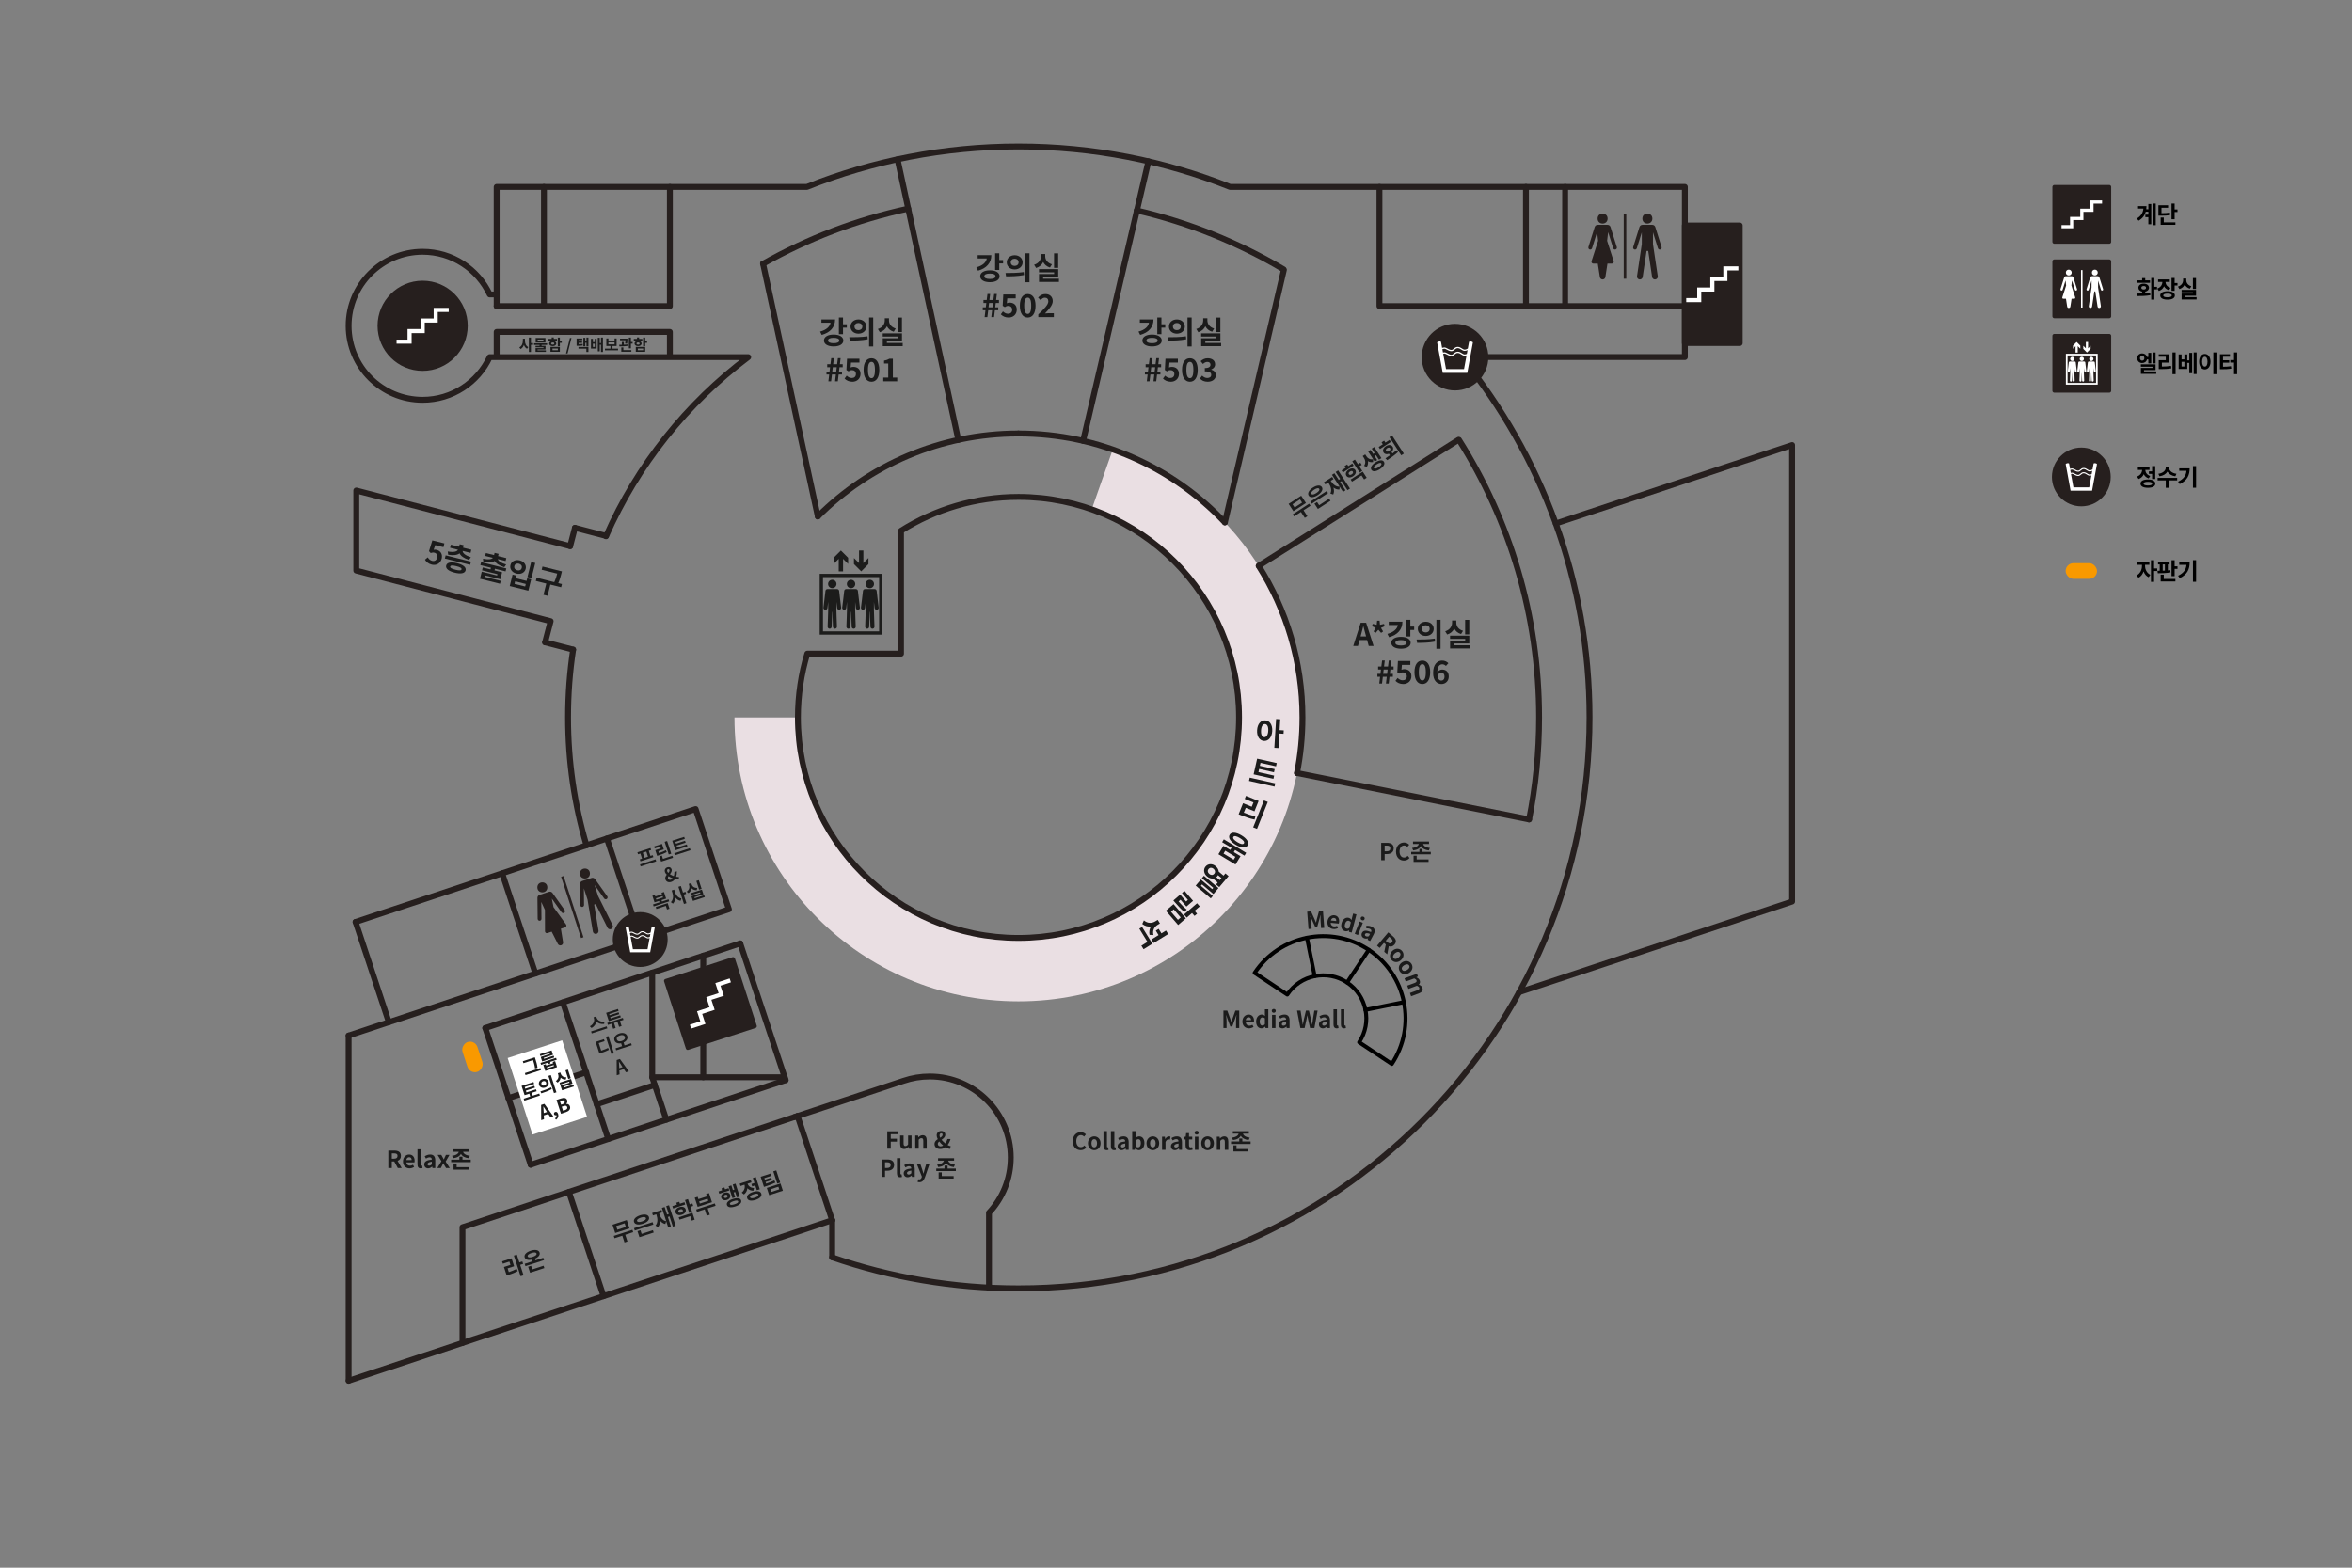 <?xml version="1.0" encoding="UTF-8"?><svg id="_레이어_1" xmlns="http://www.w3.org/2000/svg" viewBox="0 0 600 400"><rect x="0" y="0" width="600" height="400" fill="#808080" stroke="none"/><defs><style>.cls-1,.cls-2,.cls-3{fill:none;}.cls-4,.cls-5{fill:#261f1e;}.cls-6{fill:#f99900;}.cls-7{fill:#eadfe3;}.cls-2{stroke:#000;}.cls-2,.cls-3,.cls-5{stroke-linecap:round;stroke-linejoin:round;}.cls-8{fill:#fff;}.cls-9{fill:#1c1c1b;}.cls-3{stroke-width:1.5px;}.cls-3,.cls-5{stroke:#261f1e;}.cls-10{fill:#1b1b1b;}</style></defs><path class="cls-7" d="M283.866,114.71l-5.373,15.266c21.89,7.704,37.586,28.552,37.586,53.076,0,31.074-25.191,56.265-56.265,56.265s-56.265-25.191-56.265-56.265h-16.183c0,40.012,32.436,72.448,72.448,72.448s72.448-32.436,72.448-72.448c0-31.578-20.21-58.422-48.396-68.342Z"/><path class="cls-10" d="M333.154,128.349l-3.208,2.083-1.215-1.87,3.208-2.083,1.215,1.87ZM331.631,127.422l-1.906,1.238.535.824,1.906-1.237-.535-.825ZM334.32,129.043l-1.779,1.156.982,1.514-.664.432-.982-1.514-1.751,1.136-.343-.528,4.194-2.724.343.528Z"/><path class="cls-10" d="M333.856,126.463c-.382-.589.048-1.391,1.055-2.043,1.011-.657,1.918-.725,2.3-.136.383.589-.049,1.39-1.059,2.046-1.007.654-1.914.721-2.296.133ZM338.449,125.289l.343.528-4.184,2.718-.343-.529,4.184-2.717ZM334.541,126.019c.186.286.648.186,1.268-.216.624-.405.904-.787.718-1.074-.183-.281-.652-.191-1.276.214-.619.401-.893.794-.709,1.076ZM336.515,128.904l2.545-1.652.343.529-3.209,2.083-.875-1.349.664-.431.532.819Z"/><path class="cls-10" d="M341.365,120.027l3.008,4.633-.628.408-1.503-2.314-.377.246,1.368,2.106-.618.401-.872-1.343-.05.74c-.555.046-1.068-.149-1.53-.508.195.632.204,1.24-.058,1.782l-.725-.244c.428-.851.117-1.814-.461-2.704l-.082-.126-.76.494-.349-.539,2.098-1.361.349.537-.694.451.082.126c.525.81,1.257,1.429,2.173,1.342l-1.946-2.997.618-.402,1.104,1.7.378-.245-1.153-1.775.629-.408Z"/><path class="cls-10" d="M345.318,118.789l-2.725,1.771-.34-.522,1.026-.666-.281-.433.669-.435.28.433,1.031-.67.339.522ZM345.158,121.525c-.663.432-1.362.392-1.692-.116-.326-.503-.078-1.157.585-1.589.669-.434,1.362-.391,1.688.112.33.508.088,1.159-.581,1.593ZM344.832,121.023c.296-.193.427-.443.273-.68-.15-.23-.432-.213-.729-.02-.301.195-.428.441-.277.674.153.236.431.221.732.025ZM344.557,122.359l3.088-2.005,1.002,1.544-.664.432-.656-1.012-2.424,1.574-.346-.533ZM347.379,118.604l-.613.398.754,1.162-.664.431-1.881-2.897.664-.431.771,1.187.613-.398.355.549Z"/><path class="cls-10" d="M350.263,117.896c-.479.097-.927-.007-1.308-.23.089.5.018,1.018-.293,1.477l-.685-.284c.466-.703.345-1.439.005-1.962l-.35-.539.64-.414.35.537c.323.498.897.833,1.666.684l-.025.732ZM351.32,117.388l-.619.402-1.688-2.601.619-.402.676,1.041.362-.234-.731-1.127.628-.408,1.839,2.832-.628.408-.762-1.172-.361.234.666,1.026ZM353.033,117.812c.354.543-.057,1.268-1.027,1.896-.977.635-1.809.718-2.161.175-.349-.538.062-1.271,1.038-1.904.971-.63,1.801-.704,2.15-.167ZM352.369,118.244c-.16-.246-.57-.152-1.163.232-.604.393-.857.729-.697.977.16.246.57.15,1.174-.242.593-.385.847-.72.687-.967Z"/><path class="cls-10" d="M354.814,112.767l-2.781,1.807-.336-.519,1.061-.689-.323-.498.664-.432.323.498,1.057-.686.336.519ZM355.225,115.71c.361-.27.723-.54,1.051-.825l.364.45c-.89.843-1.958,1.543-2.777,2.075l-.431-.486c.348-.225.739-.479,1.146-.757l-.255-.392c-.56.227-1.084.124-1.365-.309-.336-.518-.092-1.177.587-1.617.674-.438,1.375-.393,1.712.125.28.433.161.953-.27,1.369l.238.366ZM354.351,115.092c.312-.203.434-.469.276-.709-.153-.236-.444-.233-.757-.031-.306.199-.433.467-.278.703.156.242.452.235.759.037ZM355.11,111.108l3.009,4.632-.665.432-3.008-4.633.664-.431Z"/><line class="cls-3" x1="146.207" y1="165.753" x2="139.062" y2="163.894"/><polyline class="cls-3" points="88.931 264.224 185.943 232.011 177.45 206.433 90.708 235.235"/><line class="cls-3" x1="128.099" y1="222.82" x2="136.592" y2="248.397"/><line class="cls-3" x1="90.708" y1="235.235" x2="99.201" y2="260.813"/><line class="cls-3" x1="200.414" y1="275.593" x2="135.38" y2="297.187"/><line class="cls-3" x1="123.796" y1="262.302" x2="188.831" y2="240.709"/><line class="cls-3" x1="143.594" y1="255.771" x2="155.164" y2="290.618"/><line class="cls-3" x1="123.794" y1="262.302" x2="135.377" y2="297.187"/><line class="cls-3" x1="212.285" y1="311.346" x2="88.931" y2="352.305"/><line class="cls-3" x1="145.131" y1="304.113" x2="153.963" y2="330.711"/><rect class="cls-3" x="429.813" y="57.528" width="14" height="30"/><path class="cls-3" d="M229.847,135.423c8.677-5.471,18.952-8.636,29.968-8.636,31.074,0,56.265,25.191,56.265,56.265s-25.191,56.265-56.265,56.265-56.265-25.191-56.265-56.265c0-5.655.834-11.116,2.387-16.265h23.911s0-31.364,0-31.364Z"/><path class="cls-3" d="M259.814,110.604c20.742,0,39.448,8.717,52.655,22.687"/><polyline class="cls-3" points="399.271 47.695 399.271 78.109 429.813 78.109"/><line class="cls-3" x1="154.826" y1="213.945" x2="163.317" y2="239.519"/><polyline class="cls-3" points="389.271 47.695 389.271 78.109 351.9 78.109 351.9 47.695"/><polyline class="cls-3" points="126.702 78.109 170.885 78.109 170.885 47.695"/><line class="cls-3" x1="138.768" y1="47.695" x2="138.768" y2="78.109"/><line class="cls-3" x1="389.271" y1="78.109" x2="399.271" y2="78.109"/><line class="cls-3" x1="200.414" y1="275.593" x2="188.831" y2="240.709"/><line class="cls-3" x1="212.285" y1="311.346" x2="203.454" y2="284.748"/><polyline class="cls-3" points="200.189 274.868 166.383 274.868 166.383 248.162"/><polyline class="cls-3" points="117.979 342.657 117.979 313.129 203.454 284.748"/><line class="cls-3" x1="179.405" y1="274.868" x2="179.405" y2="243.839"/><path class="cls-3" d="M212.285,320.804c14.896,5.139,30.887,7.929,47.529,7.929,80.457,0,145.681-65.224,145.681-145.681,0-34.864-12.247-66.867-32.673-91.943h56.99v-43.415h-116.03c-16.69-6.661-34.902-10.324-53.969-10.324s-37.278,3.663-53.969,10.324h-79.144s0,30.415,0,30.415"/><line class="cls-3" x1="212.285" y1="320.803" x2="212.285" y2="311.346"/><line class="cls-3" x1="88.931" y1="264.224" x2="88.931" y2="352.305"/><line class="cls-3" x1="166.383" y1="274.868" x2="169.98" y2="285.701"/><line class="cls-3" x1="129.677" y1="280.194" x2="149.547" y2="273.597"/><line class="cls-3" x1="152.219" y1="281.747" x2="167.034" y2="276.828"/><line class="cls-3" x1="327.52" y1="68.869" x2="312.468" y2="133.291"/><path class="cls-3" d="M259.814,110.604c-19.984,0-38.078,8.091-51.186,21.177"/><polyline class="cls-3" points="139.062 163.894 140.466 158.497 90.891 145.595 90.891 145.571 90.891 125.157 145.448 139.355"/><line class="cls-3" x1="145.448" y1="139.355" x2="146.665" y2="134.679"/><line class="cls-3" x1="146.665" y1="134.679" x2="154.596" y2="136.743"/><path class="cls-3" d="M289.995,53.69c13.343,3.101,25.915,8.213,37.378,14.999"/><path class="cls-3" d="M194.659,67.299c11.405-6.434,23.856-11.23,37.034-14.071"/><line class="cls-3" x1="372.01" y1="112.256" x2="321.116" y2="144.371"/><line class="cls-3" x1="390.072" y1="209.079" x2="330.9" y2="197.256"/><line class="cls-3" x1="292.965" y1="41.165" x2="276.301" y2="112.489"/><line class="cls-3" x1="228.964" y1="40.652" x2="244.471" y2="112.232"/><path class="cls-3" d="M252.297,328.735v-19.308l.004.003c3.44-3.692,5.544-8.644,5.544-14.089,0-11.417-9.255-20.672-20.672-20.672-2.321,0-4.553.383-6.636,1.088v-.003s-27.876,9.256-27.876,9.256"/><path class="cls-3" d="M154.591,136.823c8.002-18.187,20.58-33.905,36.277-45.697h-65.939c-3.012,6.431-9.542,10.885-17.112,10.885-10.43,0-18.885-8.455-18.885-18.885s8.455-18.885,18.885-18.885c7.57,0,14.1,4.454,17.112,10.885h1.773"/><path class="cls-3" d="M149.61,215.677c-3.057-10.342-4.698-21.292-4.698-32.625,0-5.88.442-11.657,1.294-17.299"/><path class="cls-3" d="M321.092,144.386c7.075,11.189,11.17,24.449,11.17,38.666,0,4.859-.478,9.607-1.391,14.198"/><line class="cls-3" x1="194.644" y1="67.229" x2="208.629" y2="131.781"/><path class="cls-3" d="M372.183,112.231c12.946,20.498,20.438,44.784,20.438,70.821,0,8.908-.877,17.61-2.549,26.027"/><polyline class="cls-3" points="387.545 253.151 457.171 230.031 457.171 113.555 396.877 133.575"/><circle class="cls-4" cx="408.828" cy="55.77" r="1.273"/><circle class="cls-4" cx="420.249" cy="55.77" r="1.273"/><path class="cls-4" d="M423.555,63.655h0c.256-.08.399-.353.319-.61l-1.606-5.123c-.103-.33-.409-.554-.754-.554h-2.527c-.346,0-.651.224-.754.554l-1.606,5.123c-.08.256.062.529.319.61h0c.256.08.529-.062.61-.319l1.27-4.051h0v3.008l-1.223,8.176c-.06.399.215.77.614.83h0c.399.06.77-.215.83-.614l.994-6.649h.422l.994,6.649c.06.399.431.673.83.614h0c.399-.06.673-.431.614-.83l-1.223-8.176v-3.008l1.27,4.051c.08.256.353.399.61.319Z"/><path class="cls-4" d="M412.452,63.045l-1.606-5.123c-.103-.33-.409-.554-.754-.554h-2.527c-.346,0-.651.224-.754.554l-1.598,5.097c-.079.251.039.536.286.627.263.098.551-.046.634-.31l1.287-4.103.259,2.204-1.675,5.216c-.096.3.127.606.442.606h1.153l.534,3.449c.053.345.35.599.699.599h0c.349,0,.646-.254.699-.599l.534-3.449h1.147c.315,0,.538-.306.442-.606l-1.675-5.216.259-2.204,1.28,4.083c.076.242.321.403.57.351.285-.06.45-.35.365-.622Z"/><path class="cls-4" d="M414.87,54.687v16.431h-.657v-16.431h.657Z"/><rect class="cls-5" x="429.813" y="57.528" width="14" height="30"/><polygon class="cls-8" points="434.001 77.095 430.163 77.095 430.163 76.054 432.96 76.054 432.96 73.356 436.306 73.356 436.306 70.659 439.624 70.659 439.624 67.961 443.463 67.961 443.463 69.003 440.666 69.003 440.666 71.7 437.348 71.7 437.348 74.398 434.001 74.398 434.001 77.095"/><circle class="cls-1" cx="107.816" cy="83.126" r="18.885"/><circle class="cls-5" cx="107.816" cy="83.126" r="11"/><polygon class="cls-8" points="105.005 87.693 101.166 87.693 101.166 86.652 103.963 86.652 103.963 83.954 107.31 83.954 107.31 81.257 110.628 81.257 110.628 78.559 114.466 78.559 114.466 79.601 111.669 79.601 111.669 82.298 108.352 82.298 108.352 84.996 105.005 84.996 105.005 87.693"/><rect class="cls-5" x="172.225" y="247.05" width="18" height="18" transform="translate(-70.254 68.533) rotate(-18)"/><polygon class="cls-8" points="179.962 261.262 176.312 262.448 175.99 261.458 178.65 260.593 177.816 258.028 180.999 256.994 180.166 254.428 183.321 253.403 182.487 250.837 186.138 249.651 186.46 250.642 183.8 251.506 184.633 254.072 181.478 255.097 182.312 257.662 179.129 258.697 179.962 261.262"/><circle class="cls-4" cx="138.356" cy="226.413" r="1.273"/><circle class="cls-4" cx="149.218" cy="222.884" r="1.273"/><path class="cls-4" d="M154.798,229.36h0c.219-.156.27-.459.115-.678l-3.111-4.376c-.2-.282-.56-.401-.889-.294l-1.202.391-1.202.391c-.329.107-.55.415-.546.76l.056,5.369c.003.269.223.484.491.481h0c.269-.003.484-.223.481-.491l-.044-4.245h0l.93,2.861,1.364,8.154c.066.397.443.666.84.599h0c.397-.066.666-.443.599-.84l-1.109-6.631.401-.13,3,6.016c.18.361.618.507.979.327h0c.361-.18.507-.618.327-.979l-3.69-7.398-.93-2.861,2.46,3.46c.156.219.459.27.678.115Z"/><path class="cls-4" d="M144.051,232.212l-3.111-4.376c-.2-.282-.56-.401-.889-.294l-1.202.391-1.202.391c-.329.107-.55.415-.546.76l.055,5.341c.003.263.202.497.466.508.281.012.51-.214.508-.491l-.045-4.3.928,2.016.019,5.478c.001.315.308.537.607.44l1.097-.356,1.574,3.115c.157.311.518.461.85.354h0c.332-.108.535-.441.48-.786l-.558-3.445,1.091-.354c.299-.097.417-.458.233-.713l-3.205-4.443-.435-2.176,2.48,3.488c.147.207.43.284.65.157.252-.146.32-.472.155-.704Z"/><path class="cls-4" d="M143.768,223.515l5.078,15.627-.625.203-5.078-15.627.625-.203Z"/><circle class="cls-5" cx="371.18" cy="91.126" r="8"/><path class="cls-8" d="M374.751,87.255l-.308,1.669c-.202.127-.509.28-.82.28-.229,0-.436-.134-.675-.29-.295-.192-.63-.409-1.086-.409s-.734.24-.978.451c-.203.176-.378.328-.635.328-.338,0-.704-.195-1.027-.367-.268-.142-.499-.265-.694-.265-.258,0-.473.052-.641.114l-.279-1.513c-.051-.277-1.033-.107-.982.17l1.421,7.713h6.263l1.421-7.713c.051-.277-.93-.448-.982-.17ZM368.528,88.976c.114,0,.332.116.542.227.339.18.76.404,1.179.404.377,0,.627-.216.847-.407.221-.192.429-.373.767-.373.36,0,.64.182.911.357.259.168.526.342.851.342.27,0,.53-.088.744-.192l-.178.965c-.17.079-.368.142-.566.142-.229,0-.436-.134-.675-.29-.295-.192-.63-.409-1.086-.409s-.734.24-.978.451c-.203.176-.378.328-.635.328-.338,0-.704-.195-1.027-.367-.268-.142-.499-.265-.694-.265-.158,0-.3.019-.425.049l-.156-.848c.142-.06.339-.115.582-.115ZM371.18,94.171h-2.297l-.721-3.913c.107-.026.229-.044.367-.044.114,0,.332.116.542.227.339.18.76.404,1.179.404.377,0,.627-.216.847-.407.221-.192.429-.373.767-.373.36,0,.64.182.911.357.259.168.526.342.851.342.173,0,.342-.037.497-.09l-.645,3.497h-2.297Z"/><polygon class="cls-9" points="213.959 145.787 213.959 142.589 212.667 143.882 212.667 142.315 214.514 140.468 216.361 142.315 216.361 143.882 215.067 142.589 215.067 145.787 213.959 145.787"/><polygon class="cls-9" points="220.249 140.468 220.249 143.667 221.542 142.374 221.542 143.94 219.695 145.787 217.848 143.94 217.848 142.374 219.141 143.667 219.141 140.468 220.249 140.468"/><path class="cls-9" d="M214.577,155.017l-.246-1.985-.268-2.279c-.033-.282-.287-.451-.571-.451-.139,0-2.213.005-2.346,0-.283-.01-.538.169-.571.451l-.267,2.279-.247,1.985c-.035.282.165.539.447.574.282.035.539-.165.574-.447l.194-1.561v1.962c0,.01.003.019.003.029,0,.005-.002.008-.002.012l-.07,2.293-.075,2c-.011.284.211.523.495.534.284.011.523-.212.533-.495l.067-1.79s.002-.008.002-.014l.006-.198.019-.495c.001-.012-.002-.023-.002-.036l.039-1.267h.06l.039,1.267c0,.012-.003.023-.003.036l.019.495.006.198c0,.005.001.01.002.014l.067,1.79c.01.283.25.505.533.495.284-.011.505-.249.495-.534l-.075-2-.07-2.293s0-.008,0-.013c0-.01.002-.019.002-.029v-1.963l.194,1.562c.035.282.292.483.574.447.282-.035.481-.292.447-.574Z"/><path class="cls-9" d="M212.318,150.077c.591,0,1.071-.479,1.071-1.071s-.48-1.071-1.071-1.071-1.071.48-1.071,1.071.479,1.071,1.071,1.071Z"/><path class="cls-9" d="M219.363,155.017l-.246-1.985-.268-2.279c-.033-.282-.287-.451-.571-.451-.139,0-2.213.005-2.346,0-.283-.01-.538.169-.571.451l-.267,2.279-.247,1.985c-.035.282.165.539.447.574.282.035.539-.165.574-.447l.194-1.561v1.962c0,.01.003.019.003.029,0,.005-.002.008-.002.012l-.07,2.293-.075,2c-.011.284.211.523.495.534.284.011.523-.212.533-.495l.067-1.79s.002-.008.002-.014l.006-.198.019-.495c.001-.012-.002-.023-.002-.036l.039-1.267h.06l.039,1.267c0,.012-.003.023-.003.036l.019.495.006.198c0,.005.001.01.002.014l.067,1.79c.01.283.25.505.533.495.284-.011.505-.249.495-.534l-.075-2-.07-2.293s0-.008,0-.013c0-.01.002-.019.002-.029v-1.963l.194,1.562c.035.282.292.483.574.447.282-.035.481-.292.447-.574Z"/><path class="cls-9" d="M217.105,150.077c.591,0,1.071-.479,1.071-1.071s-.48-1.071-1.071-1.071-1.071.48-1.071,1.071.479,1.071,1.071,1.071Z"/><path class="cls-9" d="M224.149,155.017l-.246-1.985-.268-2.279c-.033-.282-.287-.451-.571-.451-.139,0-2.213.005-2.346,0-.283-.01-.538.169-.571.451l-.268,2.279-.247,1.985c-.035.282.165.539.447.574.282.035.539-.165.574-.447l.194-1.561v1.962c0,.01.003.019.003.029,0,.005-.002.008-.002.012l-.07,2.293-.075,2c-.011.284.211.523.495.534.284.011.523-.212.533-.495l.067-1.79s.002-.008.002-.014l.006-.198.019-.495c.001-.012-.002-.023-.002-.036l.039-1.267h.06l.039,1.267c0,.012-.003.023-.003.036l.019.495.006.198c0,.005.001.01.002.014l.067,1.79c.01.283.25.505.533.495.284-.011.505-.249.495-.534l-.075-2-.07-2.293s0-.008,0-.013c0-.01.002-.019.002-.029v-1.963l.194,1.562c.035.282.292.483.574.447.282-.035.481-.292.447-.574Z"/><path class="cls-9" d="M221.891,150.077c.591,0,1.071-.479,1.071-1.071s-.48-1.071-1.071-1.071-1.07.48-1.07,1.071.479,1.071,1.07,1.071Z"/><path class="cls-9" d="M209.104,146.418v15.512h16v-15.512h-16ZM224.266,161.092h-14.323v-13.835h14.323v13.835Z"/><circle class="cls-5" cx="163.319" cy="239.723" r="6.5"/><path class="cls-8" d="M166.221,236.578l-.25,1.356c-.164.103-.414.227-.666.227-.186,0-.354-.109-.549-.235-.24-.156-.512-.333-.883-.333s-.597.195-.795.367c-.165.143-.308.267-.516.267-.275,0-.572-.158-.835-.298-.217-.116-.405-.216-.564-.216-.209,0-.385.042-.521.093l-.227-1.229c-.041-.225-.839-.087-.798.139l1.155,6.267h5.089l1.155-6.267c.042-.225-.756-.364-.798-.139ZM161.165,237.976c.093,0,.27.094.44.185.275.146.618.329.958.329.306,0,.509-.176.688-.331.179-.156.349-.303.623-.303.293,0,.52.148.74.29.21.136.428.278.691.278.219,0,.431-.072.605-.156l-.144.784c-.138.064-.299.115-.46.115-.186,0-.354-.109-.549-.235-.24-.156-.512-.333-.883-.333s-.597.195-.795.367c-.165.143-.308.267-.516.267-.275,0-.572-.158-.835-.298-.217-.116-.405-.216-.564-.216-.128,0-.244.016-.346.04l-.127-.689c.116-.048.276-.094.473-.094ZM163.319,242.196h-1.866l-.586-3.18c.087-.021.186-.036.298-.036.093,0,.27.094.44.185.275.146.618.329.958.329.306,0,.509-.176.688-.331.179-.156.349-.303.623-.303.293,0,.52.148.74.29.21.136.428.278.691.278.141,0,.278-.03.404-.073l-.524,2.841h-1.866Z"/><path class="cls-10" d="M213.034,81.497c0,1.982-1.231,3.35-3.406,3.957l-.424-.847c1.606-.433,2.511-1.264,2.67-2.271h-2.326v-.839h3.486ZM215.137,86.878c0,.928-.983,1.511-2.471,1.511s-2.471-.583-2.471-1.511.983-1.512,2.471-1.512,2.471.584,2.471,1.512ZM214.097,86.878c0-.456-.535-.688-1.431-.688s-1.432.231-1.432.688.536.688,1.432.688,1.431-.231,1.431-.688ZM216.032,82.736v.871h-.976v1.663h-1.056v-4.262h1.056v1.728h.976Z"/><path class="cls-10" d="M216.652,86.046c1.295,0,3.103-.008,4.653-.239l.063.76c-1.583.319-3.31.335-4.581.335l-.136-.855ZM221.018,83.319c0,1.063-.879,1.815-2.03,1.815s-2.023-.752-2.023-1.815c0-1.055.872-1.814,2.023-1.814s2.03.76,2.03,1.814ZM217.987,83.319c0,.576.432.912,1,.912s.999-.336.999-.912-.432-.911-.999-.911-1,.336-1,.911ZM222.761,81.009v7.389h-1.056v-7.389h1.056Z"/><path class="cls-10" d="M227.993,84.647c-.84-.248-1.407-.76-1.734-1.399-.336.695-.936,1.255-1.8,1.519l-.512-.823c1.224-.376,1.76-1.304,1.76-2.198v-.552h1.071v.552c0,.871.527,1.727,1.719,2.078l-.504.824ZM230.28,87.51v.815h-5.085v-2.023h3.854v-.432h-3.862v-.808h4.91v1.991h-3.854v.456h4.038ZM230.088,84.735h-1.055v-3.71h1.055v3.71Z"/><path class="cls-10" d="M211.531,95.558h-.688v-.76h.776l.136-1.095h-.728v-.768h.823l.2-1.543h.68l-.185,1.543h1.008l.2-1.543h.688l-.185,1.543h.72v.768h-.815l-.136,1.095h.768v.76h-.855l-.208,1.735h-.704l.208-1.735h-.999l-.216,1.735h-.695l.207-1.735ZM213.322,94.798l.137-1.095h-1.008l-.136,1.095h1.007Z"/><path class="cls-10" d="M215.452,96.598l.544-.752c.335.328.751.6,1.303.6.616,0,1.048-.359,1.048-1.007,0-.641-.4-1-1-1-.352,0-.543.088-.887.312l-.536-.344.16-2.878h3.166v.983h-2.151l-.111,1.255c.24-.104.439-.159.712-.159.991,0,1.822.56,1.822,1.791,0,1.271-.976,2.007-2.07,2.007-.936,0-1.56-.368-1.999-.808Z"/><path class="cls-10" d="M220.308,94.383c0-1.951.792-2.967,2.007-2.967s1.999,1.023,1.999,2.967c0,1.959-.783,3.022-1.999,3.022s-2.007-1.063-2.007-3.022ZM223.202,94.383c0-1.6-.376-2.047-.888-2.047s-.896.447-.896,2.047.384,2.103.896,2.103.888-.496.888-2.103Z"/><path class="cls-10" d="M225.323,96.342h1.271v-3.591h-1.071v-.728c.592-.111.999-.264,1.375-.495h.872v4.813h1.111v.951h-3.559v-.951Z"/><path class="cls-10" d="M252.894,65.111c0,1.982-1.231,3.35-3.406,3.957l-.424-.848c1.606-.432,2.511-1.264,2.67-2.271h-2.326v-.838h3.486ZM254.996,70.492c0,.928-.983,1.51-2.471,1.51s-2.471-.582-2.471-1.51.983-1.512,2.471-1.512,2.471.584,2.471,1.512ZM253.956,70.492c0-.457-.535-.688-1.431-.688s-1.432.23-1.432.688.536.688,1.432.688,1.431-.232,1.431-.688ZM255.892,66.35v.871h-.976v1.664h-1.056v-4.262h1.056v1.727h.976Z"/><path class="cls-10" d="M256.512,69.66c1.295,0,3.103-.008,4.653-.24l.063.76c-1.583.32-3.31.336-4.581.336l-.136-.855ZM260.877,66.934c0,1.062-.879,1.814-2.03,1.814s-2.023-.752-2.023-1.814c0-1.055.872-1.814,2.023-1.814s2.03.76,2.03,1.814ZM257.847,66.934c0,.576.432.912,1,.912s.999-.336.999-.912-.432-.912-.999-.912-1,.336-1,.912ZM262.62,64.623v7.389h-1.056v-7.389h1.056Z"/><path class="cls-10" d="M267.853,68.262c-.84-.248-1.407-.76-1.734-1.4-.336.695-.936,1.256-1.8,1.52l-.512-.824c1.224-.375,1.76-1.303,1.76-2.197v-.553h1.071v.553c0,.871.527,1.727,1.719,2.078l-.504.824ZM270.14,71.123v.816h-5.085v-2.023h3.854v-.432h-3.862v-.809h4.91v1.992h-3.854v.455h4.038ZM269.947,68.35h-1.055v-3.711h1.055v3.711Z"/><path class="cls-10" d="M251.391,79.172h-.688v-.76h.776l.136-1.096h-.728v-.768h.823l.2-1.543h.68l-.185,1.543h1.008l.2-1.543h.688l-.185,1.543h.72v.768h-.815l-.136,1.096h.768v.76h-.855l-.208,1.734h-.704l.208-1.734h-.999l-.216,1.734h-.695l.207-1.734ZM253.182,78.412l.137-1.096h-1.008l-.136,1.096h1.007Z"/><path class="cls-10" d="M255.312,80.211l.544-.752c.335.328.751.6,1.303.6.616,0,1.048-.359,1.048-1.006,0-.641-.4-1-1-1-.352,0-.543.088-.887.311l-.536-.344.16-2.877h3.166v.982h-2.151l-.111,1.256c.24-.104.439-.16.712-.16.991,0,1.822.561,1.822,1.791,0,1.271-.976,2.008-2.07,2.008-.936,0-1.56-.369-1.999-.809Z"/><path class="cls-10" d="M260.167,77.996c0-1.951.792-2.967,2.007-2.967s1.999,1.023,1.999,2.967c0,1.959-.783,3.023-1.999,3.023s-2.007-1.064-2.007-3.023ZM263.062,77.996c0-1.6-.376-2.047-.888-2.047s-.896.447-.896,2.047.384,2.104.896,2.104.888-.496.888-2.104Z"/><path class="cls-10" d="M264.871,80.227c1.543-1.471,2.559-2.479,2.559-3.334,0-.584-.319-.936-.888-.936-.432,0-.783.289-1.087.615l-.64-.639c.543-.584,1.071-.904,1.879-.904,1.119,0,1.863.713,1.863,1.799,0,1.008-.928,2.047-1.983,3.15.296-.031.688-.062.968-.062h1.295v.99h-3.966v-.68Z"/><path class="cls-10" d="M294.264,81.497c0,1.982-1.231,3.35-3.406,3.957l-.424-.847c1.606-.433,2.511-1.264,2.67-2.271h-2.326v-.839h3.486ZM296.366,86.878c0,.928-.983,1.511-2.471,1.511s-2.471-.583-2.471-1.511.983-1.512,2.471-1.512,2.471.584,2.471,1.512ZM295.326,86.878c0-.456-.535-.688-1.431-.688s-1.432.231-1.432.688.536.688,1.432.688,1.431-.231,1.431-.688ZM297.262,82.736v.871h-.976v1.663h-1.056v-4.262h1.056v1.728h.976Z"/><path class="cls-10" d="M297.882,86.046c1.295,0,3.103-.008,4.653-.239l.063.76c-1.583.319-3.31.335-4.581.335l-.136-.855ZM302.247,83.319c0,1.063-.879,1.815-2.03,1.815s-2.023-.752-2.023-1.815c0-1.055.872-1.814,2.023-1.814s2.03.76,2.03,1.814ZM299.217,83.319c0,.576.432.912,1,.912s.999-.336.999-.912-.432-.911-.999-.911-1,.336-1,.911ZM303.99,81.009v7.389h-1.056v-7.389h1.056Z"/><path class="cls-10" d="M309.223,84.647c-.84-.248-1.407-.76-1.734-1.399-.336.695-.936,1.255-1.8,1.519l-.512-.823c1.224-.376,1.76-1.304,1.76-2.198v-.552h1.071v.552c0,.871.527,1.727,1.719,2.078l-.504.824ZM311.51,87.51v.815h-5.085v-2.023h3.854v-.432h-3.862v-.808h4.91v1.991h-3.854v.456h4.038ZM311.317,84.735h-1.055v-3.71h1.055v3.71Z"/><path class="cls-10" d="M292.761,95.558h-.688v-.76h.776l.136-1.095h-.728v-.768h.823l.2-1.543h.68l-.185,1.543h1.008l.2-1.543h.688l-.185,1.543h.72v.768h-.815l-.136,1.095h.768v.76h-.855l-.208,1.735h-.704l.208-1.735h-.999l-.216,1.735h-.695l.207-1.735ZM294.552,94.798l.137-1.095h-1.008l-.136,1.095h1.007Z"/><path class="cls-10" d="M296.682,96.598l.544-.752c.335.328.751.6,1.303.6.616,0,1.048-.359,1.048-1.007,0-.641-.4-1-1-1-.352,0-.543.088-.887.312l-.536-.344.16-2.878h3.166v.983h-2.151l-.111,1.255c.24-.104.439-.159.712-.159.991,0,1.822.56,1.822,1.791,0,1.271-.976,2.007-2.07,2.007-.936,0-1.56-.368-1.999-.808Z"/><path class="cls-10" d="M301.537,94.383c0-1.951.792-2.967,2.007-2.967s1.999,1.023,1.999,2.967c0,1.959-.783,3.022-1.999,3.022s-2.007-1.063-2.007-3.022ZM304.432,94.383c0-1.6-.376-2.047-.888-2.047s-.896.447-.896,2.047.384,2.103.896,2.103.888-.496.888-2.103Z"/><path class="cls-10" d="M306.105,96.581l.552-.743c.352.344.783.607,1.319.607.6,0,1.007-.288,1.007-.783,0-.56-.344-.903-1.631-.903v-.848c1.088,0,1.439-.36,1.439-.855,0-.448-.288-.712-.792-.712-.424,0-.768.2-1.119.527l-.6-.72c.512-.447,1.079-.735,1.775-.735,1.143,0,1.919.56,1.919,1.552,0,.623-.368,1.055-.983,1.303v.04c.663.176,1.175.664,1.175,1.423,0,1.056-.951,1.672-2.079,1.672-.936,0-1.566-.353-1.982-.824Z"/><path class="cls-10" d="M108.412,142.807l.71-.598c.247.399.583.764,1.118.897.6.148,1.111-.127,1.28-.802.166-.668-.129-1.136-.711-1.281-.341-.085-.549-.046-.937.087l-.435-.47.852-2.755,3.072.767-.239.961-2.088-.521-.412,1.191c.26-.051.467-.057.731.01.962.239,1.626,1.015,1.314,2.264-.319,1.28-1.45,1.781-2.513,1.517-.908-.226-1.424-.734-1.744-1.268Z"/><path class="cls-10" d="M120.14,143.309l-.201.807-6.455-1.609.201-.807,6.455,1.609ZM118.778,145.531c-.195.784-1.226.979-2.785.591s-2.368-1.043-2.173-1.827c.195-.783,1.217-.981,2.776-.593s2.377,1.046,2.182,1.829ZM114.221,140.711c1.551.288,2.358.021,2.613-.437l-2.018-.503.199-.799,2.094.522.156-.628,1.024.255-.156.629,2.103.523-.199.799-2.018-.503c.01.522.598,1.139,2.104,1.612l-.492.685c-1.288-.419-2.089-1.006-2.39-1.683-.592.454-1.574.596-2.909.361l-.111-.835ZM117.738,145.272c.081-.326-.359-.576-1.329-.817-.97-.242-1.476-.228-1.557.097-.079.318.358.576,1.328.818s1.479.221,1.558-.098Z"/><path class="cls-10" d="M126.262,145.114l-.106.426,1.932.482-.441,1.77-3.909-.975-.093.372,4.096,1.021-.184.738-5.112-1.275.449-1.8,3.918.978.085-.342-3.926-.979.184-.737,1.979.493.106-.426-2.7-.673.188-.753,6.432,1.604-.188.753-2.708-.676ZM123.205,142.563c1.451.297,2.235.129,2.529-.225l-1.971-.492.185-.736,2.086.52.141-.566,1.024.256-.141.566,2.103.523-.185.738-1.986-.496c.103.453.715.969,2.135,1.389l-.475.682c-1.309-.4-2.127-.951-2.446-1.591-.573.417-1.556.519-2.907.255l-.092-.822Z"/><path class="cls-10" d="M131.775,146.877l-.166.667,2.716.677.167-.667,1.016.254-.725,2.909-4.748-1.185.725-2.908,1.016.253ZM134.102,145.148c-.245.985-1.252,1.484-2.359,1.208-1.109-.276-1.772-1.191-1.527-2.177.244-.977,1.259-1.474,2.368-1.197,1.108.276,1.763,1.189,1.519,2.166ZM131.217,144.43c-.133.536.191.946.735,1.082.543.136,1.017-.076,1.149-.612.13-.519-.187-.936-.729-1.071-.544-.136-1.025.083-1.155.602ZM131.254,148.972l2.716.677.16-.644-2.716-.677-.16.644ZM136.543,143.656l-.957,3.841-1.032-.258.958-3.841,1.031.258Z"/><path class="cls-10" d="M143.146,149.843l-2.746-.685-.716,2.87-1.04-.259.716-2.87-2.669-.666.205-.822,4.5,1.122c.404-.862.595-1.558.747-2.17l-3.957-.987.205-.822,4.959,1.235-.161.645c-.166.667-.349,1.397-.776,2.354l.938.233-.205.822Z"/><path class="cls-10" d="M347.113,158.899h1.391l1.903,5.925h-1.239l-.416-1.52h-1.919l-.416,1.52h-1.199l1.896-5.925ZM347.089,162.386h1.407l-.176-.647c-.184-.616-.344-1.296-.512-1.936h-.04c-.151.647-.328,1.319-.504,1.936l-.176.647Z"/><path class="cls-10" d="M350.409,161.114l.528-.911-.952-.424.192-.592,1.023.224.104-1.048h.632l.096,1.056,1.023-.231.192.592-.96.424.544.911-.512.368-.704-.8-.703.8-.504-.368Z"/><path class="cls-10" d="M357.76,158.628c0,1.982-1.231,3.35-3.406,3.958l-.424-.848c1.606-.432,2.511-1.264,2.67-2.271h-2.326v-.839h3.486ZM359.862,164.009c0,.928-.983,1.511-2.471,1.511s-2.471-.583-2.471-1.511.983-1.512,2.471-1.512,2.471.584,2.471,1.512ZM358.822,164.009c0-.456-.535-.688-1.431-.688s-1.432.231-1.432.688.536.688,1.432.688,1.431-.231,1.431-.688ZM360.758,159.867v.871h-.976v1.663h-1.056v-4.262h1.056v1.728h.976Z"/><path class="cls-10" d="M361.378,163.177c1.295,0,3.103-.008,4.653-.239l.063.76c-1.583.319-3.31.335-4.581.335l-.136-.855ZM365.743,160.45c0,1.063-.879,1.815-2.03,1.815s-2.023-.752-2.023-1.815c0-1.055.872-1.814,2.023-1.814s2.03.76,2.03,1.814ZM362.713,160.45c0,.576.432.912,1,.912s.999-.336.999-.912-.432-.911-.999-.911-1,.336-1,.911ZM367.486,158.14v7.388h-1.056v-7.388h1.056Z"/><path class="cls-10" d="M372.72,161.778c-.839-.248-1.407-.76-1.735-1.399-.335.695-.935,1.255-1.799,1.519l-.512-.823c1.224-.376,1.76-1.303,1.76-2.199v-.551h1.071v.551c0,.872.527,1.728,1.719,2.079l-.504.824ZM375.007,164.641v.815h-5.085v-2.023h3.854v-.432h-3.862v-.808h4.909v1.991h-3.854v.456h4.038ZM374.814,161.866h-1.055v-3.71h1.055v3.71Z"/><path class="cls-10" d="M352.062,172.688h-.688v-.759h.776l.136-1.096h-.728v-.768h.823l.2-1.543h.68l-.185,1.543h1.008l.2-1.543h.688l-.185,1.543h.72v.768h-.815l-.136,1.096h.768v.759h-.855l-.208,1.735h-.704l.208-1.735h-.999l-.216,1.735h-.695l.207-1.735ZM353.853,171.93l.137-1.096h-1.008l-.136,1.096h1.007Z"/><path class="cls-10" d="M355.982,173.729l.544-.752c.335.328.751.6,1.303.6.616,0,1.048-.359,1.048-1.008,0-.639-.4-.999-1-.999-.352,0-.543.088-.887.312l-.536-.344.16-2.878h3.166v.983h-2.151l-.111,1.255c.24-.104.439-.159.712-.159.991,0,1.822.56,1.822,1.791,0,1.271-.976,2.007-2.07,2.007-.936,0-1.56-.368-1.999-.808Z"/><path class="cls-10" d="M360.838,171.514c0-1.951.792-2.967,2.007-2.967s1.999,1.023,1.999,2.967c0,1.959-.783,3.022-1.999,3.022s-2.007-1.063-2.007-3.022ZM363.732,171.514c0-1.6-.376-2.047-.888-2.047s-.896.447-.896,2.047.384,2.103.896,2.103.888-.496.888-2.103Z"/><path class="cls-10" d="M365.59,171.697c0-2.199,1.096-3.15,2.295-3.15.72,0,1.247.304,1.6.672l-.624.703c-.208-.231-.567-.424-.911-.424-.68,0-1.24.504-1.288,1.991.328-.407.832-.647,1.216-.647.991,0,1.703.567,1.703,1.775,0,1.183-.848,1.919-1.863,1.919-1.119,0-2.127-.864-2.127-2.839ZM366.693,172.305c.112.976.512,1.344,1,1.344.447,0,.807-.344.807-1.031,0-.648-.335-.943-.847-.943-.305,0-.664.167-.96.631Z"/><path class="cls-10" d="M352.345,215.049h1.457c.983,0,1.739.348,1.739,1.396,0,1.014-.762,1.469-1.715,1.469h-.594v1.578h-.888v-4.443ZM353.766,217.213c.611,0,.905-.258.905-.768,0-.516-.323-.689-.936-.689h-.503v1.457h.533Z"/><path class="cls-10" d="M356.125,217.291c0-1.463.941-2.32,2.062-2.32.563,0,1.014.27,1.301.568l-.461.564c-.229-.217-.486-.371-.822-.371-.671,0-1.175.574-1.175,1.529,0,.965.456,1.547,1.157,1.547.384,0,.678-.18.917-.438l.468.551c-.365.426-.839.654-1.415.654-1.121,0-2.032-.805-2.032-2.285Z"/><path class="cls-10" d="M364.996,217.357v.635h-4.995v-.635h2.093v-.756h.792v.756h2.11ZM360.223,216.367c1.073-.119,1.619-.57,1.715-1.02h-1.48v-.629h4.09v.629h-1.493c.096.449.636.9,1.715,1.02l-.282.623c-1.025-.113-1.703-.545-1.99-1.115-.288.57-.96,1.002-1.985,1.115l-.288-.623ZM361.398,219.281h3.034v.631h-3.826v-1.578h.792v.947Z"/><path class="cls-10" d="M312.1,257.858h.983l.756,2.081c.096.275.18.569.27.852h.03c.096-.282.174-.576.27-.852l.737-2.081h.983v4.443h-.81v-1.853c0-.42.066-1.038.114-1.458h-.03l-.359,1.044-.684,1.865h-.51l-.689-1.865-.354-1.044h-.023c.042.42.113,1.038.113,1.458v1.853h-.797v-4.443Z"/><path class="cls-10" d="M316.941,260.623c0-1.086.768-1.764,1.565-1.764.924,0,1.403.678,1.403,1.602,0,.168-.019.33-.042.407h-2.069c.072.552.432.84.93.84.276,0,.516-.084.756-.233l.3.539c-.33.229-.756.372-1.17.372-.941,0-1.673-.653-1.673-1.763ZM319.154,260.281c0-.45-.204-.738-.636-.738-.354,0-.665.252-.731.738h1.367Z"/><path class="cls-10" d="M320.446,260.623c0-1.092.684-1.764,1.409-1.764.378,0,.611.145.852.366l-.03-.528v-1.181h.875v4.785h-.713l-.066-.348h-.023c-.246.239-.582.432-.93.432-.834,0-1.373-.66-1.373-1.763ZM322.677,261.312v-1.476c-.204-.186-.42-.252-.63-.252-.378,0-.695.36-.695,1.031,0,.696.252,1.044.695,1.044.234,0,.432-.096.63-.348Z"/><path class="cls-10" d="M324.429,257.918c0-.288.21-.479.517-.479.3,0,.509.191.509.479,0,.294-.209.486-.509.486-.307,0-.517-.192-.517-.486ZM324.501,258.943h.882v3.358h-.882v-3.358Z"/><path class="cls-10" d="M326.157,261.391c0-.72.582-1.098,1.938-1.241-.019-.33-.162-.582-.576-.582-.312,0-.611.138-.924.317l-.317-.581c.396-.246.876-.444,1.403-.444.852,0,1.289.51,1.289,1.481v1.961h-.72l-.06-.359h-.024c-.294.251-.629.443-1.013.443-.601,0-.996-.426-.996-.995ZM328.095,261.366v-.678c-.822.103-1.098.33-1.098.63,0,.264.186.378.443.378.252,0,.438-.12.654-.33Z"/><path class="cls-10" d="M330.874,257.858h.899l.354,2.171c.066.468.138.936.204,1.415h.023c.091-.479.187-.953.282-1.415l.516-2.171h.762l.51,2.171c.096.455.186.936.282,1.415h.029c.066-.479.132-.953.198-1.415l.354-2.171h.84l-.821,4.443h-1.104l-.498-2.194c-.072-.349-.138-.69-.191-1.032h-.024c-.06.342-.12.684-.192,1.032l-.485,2.194h-1.085l-.852-4.443Z"/><path class="cls-10" d="M336.465,261.391c0-.72.582-1.098,1.938-1.241-.019-.33-.162-.582-.576-.582-.312,0-.611.138-.924.317l-.317-.581c.396-.246.876-.444,1.403-.444.852,0,1.289.51,1.289,1.481v1.961h-.72l-.06-.359h-.024c-.294.251-.629.443-1.013.443-.601,0-.996-.426-.996-.995ZM338.402,261.366v-.678c-.822.103-1.098.33-1.098.63,0,.264.186.378.443.378.252,0,.438-.12.654-.33Z"/><path class="cls-10" d="M340.179,261.36v-3.844h.882v3.88c0,.204.09.27.174.27.036,0,.06,0,.12-.012l.107.653c-.102.042-.246.078-.455.078-.612,0-.828-.401-.828-1.025Z"/><path class="cls-10" d="M342.068,261.36v-3.844h.882v3.88c0,.204.09.27.174.27.036,0,.06,0,.12-.012l.107.653c-.102.042-.246.078-.455.078-.612,0-.828-.401-.828-1.025Z"/><path class="cls-10" d="M273.653,291.189c0-1.463.941-2.32,2.062-2.32.563,0,1.014.27,1.301.569l-.461.564c-.229-.217-.486-.372-.822-.372-.671,0-1.175.575-1.175,1.529,0,.965.456,1.547,1.157,1.547.384,0,.678-.18.917-.438l.468.552c-.365.426-.839.653-1.415.653-1.121,0-2.032-.804-2.032-2.285Z"/><path class="cls-10" d="M277.535,291.712c0-1.116.773-1.764,1.613-1.764s1.613.647,1.613,1.764-.773,1.763-1.613,1.763-1.613-.647-1.613-1.763ZM279.862,291.712c0-.63-.258-1.044-.714-1.044s-.714.414-.714,1.044c0,.636.258,1.043.714,1.043s.714-.407.714-1.043Z"/><path class="cls-10" d="M281.501,292.449v-3.844h.882v3.88c0,.204.09.27.174.27.036,0,.06,0,.12-.012l.107.653c-.102.042-.246.078-.455.078-.612,0-.828-.401-.828-1.025Z"/><path class="cls-10" d="M283.391,292.449v-3.844h.882v3.88c0,.204.09.27.174.27.036,0,.06,0,.12-.012l.107.653c-.102.042-.246.078-.455.078-.612,0-.828-.401-.828-1.025Z"/><path class="cls-10" d="M285.112,292.479c0-.72.582-1.098,1.938-1.241-.019-.33-.162-.582-.576-.582-.312,0-.611.138-.924.317l-.317-.581c.396-.246.876-.444,1.403-.444.852,0,1.289.51,1.289,1.481v1.961h-.72l-.06-.359h-.024c-.294.251-.629.443-1.013.443-.601,0-.996-.426-.996-.995ZM287.05,292.455v-.678c-.822.103-1.098.33-1.098.63,0,.264.186.378.443.378.252,0,.438-.12.654-.33Z"/><path class="cls-10" d="M289.618,293.037h-.024l-.078.354h-.689v-4.785h.882v1.205l-.024.54c.264-.24.6-.402.93-.402.827,0,1.325.678,1.325,1.703,0,1.157-.689,1.823-1.427,1.823-.3,0-.624-.156-.894-.438ZM291.033,291.67c0-.642-.204-.996-.666-.996-.228,0-.432.114-.659.348v1.476c.21.186.426.252.605.252.408,0,.72-.348.72-1.079Z"/><path class="cls-10" d="M292.48,291.712c0-1.116.773-1.764,1.613-1.764s1.613.647,1.613,1.764-.773,1.763-1.613,1.763-1.613-.647-1.613-1.763ZM294.808,291.712c0-.63-.258-1.044-.714-1.044s-.714.414-.714,1.044c0,.636.258,1.043.714,1.043s.714-.407.714-1.043Z"/><path class="cls-10" d="M296.446,290.032h.72l.066.594h.018c.246-.438.605-.678.953-.678.187,0,.294.03.396.072l-.15.762c-.12-.036-.216-.054-.354-.054-.264,0-.582.174-.768.659v2.003h-.882v-3.358Z"/><path class="cls-10" d="M298.708,292.479c0-.72.582-1.098,1.938-1.241-.019-.33-.162-.582-.576-.582-.312,0-.611.138-.924.317l-.317-.581c.396-.246.876-.444,1.403-.444.852,0,1.289.51,1.289,1.481v1.961h-.72l-.06-.359h-.024c-.294.251-.629.443-1.013.443-.601,0-.996-.426-.996-.995ZM300.646,292.455v-.678c-.822.103-1.098.33-1.098.63,0,.264.186.378.443.378.252,0,.438-.12.654-.33Z"/><path class="cls-10" d="M302.435,292.215v-1.486h-.474v-.654l.521-.042.103-.905h.731v.905h.827v.696h-.827v1.486c0,.384.155.564.455.564.108,0,.24-.036.33-.072l.145.642c-.181.06-.414.126-.708.126-.798,0-1.104-.51-1.104-1.26Z"/><path class="cls-10" d="M304.756,289.007c0-.288.21-.479.517-.479.3,0,.509.191.509.479,0,.294-.209.486-.509.486-.307,0-.517-.192-.517-.486ZM304.828,290.032h.882v3.358h-.882v-3.358Z"/><path class="cls-10" d="M306.442,291.712c0-1.116.773-1.764,1.613-1.764s1.613.647,1.613,1.764-.773,1.763-1.613,1.763-1.613-.647-1.613-1.763ZM308.77,291.712c0-.63-.258-1.044-.714-1.044s-.714.414-.714,1.044c0,.636.258,1.043.714,1.043s.714-.407.714-1.043Z"/><path class="cls-10" d="M310.408,290.032h.72l.066.444h.018c.294-.288.636-.528,1.092-.528.726,0,1.037.504,1.037,1.35v2.093h-.882v-1.985c0-.521-.144-.701-.474-.701-.275,0-.449.132-.695.378v2.309h-.882v-3.358Z"/><path class="cls-10" d="M319.033,291.256v.636h-4.995v-.636h2.093v-.756h.792v.756h2.11ZM314.26,290.267c1.073-.12,1.619-.57,1.715-1.02h-1.48v-.63h4.09v.63h-1.493c.096.449.636.899,1.715,1.02l-.282.623c-1.025-.113-1.703-.545-1.99-1.115-.288.57-.96,1.002-1.985,1.115l-.288-.623ZM315.436,293.181h3.034v.63h-3.826v-1.577h.792v.947Z"/><path class="cls-10" d="M226.345,288.649h2.734v.743h-1.847v1.157h1.577v.744h-1.577v1.799h-.888v-4.443Z"/><path class="cls-10" d="M229.62,291.833v-2.099h.882v1.985c0,.516.144.701.468.701.275,0,.456-.12.684-.42v-2.267h.882v3.358h-.72l-.066-.479h-.023c-.288.342-.612.563-1.067.563-.726,0-1.038-.504-1.038-1.344Z"/><path class="cls-10" d="M233.479,289.734h.72l.066.444h.018c.294-.288.636-.528,1.092-.528.726,0,1.037.504,1.037,1.35v2.093h-.882v-1.985c0-.521-.144-.701-.474-.701-.275,0-.449.132-.695.378v2.309h-.882v-3.358Z"/><path class="cls-10" d="M238.393,291.917c0-.617.39-.977.834-1.259-.18-.336-.282-.666-.282-.96,0-.617.456-1.127,1.163-1.127.636,0,1.032.384,1.032.966,0,.587-.48.953-.954,1.283.264.329.605.653.96.923.233-.312.426-.689.546-1.127h.797c-.162.552-.401,1.062-.749,1.523.287.161.558.275.791.317l-.216.72c-.354-.078-.737-.234-1.109-.468-.365.288-.815.468-1.361.468-.93,0-1.451-.569-1.451-1.26ZM239.952,292.499c.222,0,.438-.084.647-.222-.378-.312-.72-.666-1.002-1.037-.216.186-.365.384-.365.623,0,.378.294.636.72.636ZM239.838,290.292c.348-.21.618-.426.618-.749,0-.222-.103-.384-.33-.384-.264,0-.45.21-.45.539,0,.187.061.384.162.594Z"/><path class="cls-10" d="M224.887,295.85h1.457c.983,0,1.739.348,1.739,1.397,0,1.013-.762,1.469-1.715,1.469h-.594v1.577h-.888v-4.443ZM226.308,298.015c.611,0,.905-.258.905-.768,0-.517-.323-.69-.936-.69h-.503v1.458h.533Z"/><path class="cls-10" d="M228.816,299.352v-3.844h.882v3.88c0,.204.09.27.174.27.036,0,.06,0,.12-.012l.107.653c-.102.042-.246.078-.455.078-.612,0-.828-.401-.828-1.025Z"/><path class="cls-10" d="M230.538,299.382c0-.72.582-1.098,1.938-1.241-.019-.33-.162-.582-.576-.582-.312,0-.611.138-.924.317l-.317-.581c.396-.246.876-.444,1.403-.444.852,0,1.289.51,1.289,1.481v1.961h-.72l-.06-.359h-.024c-.294.251-.629.443-1.013.443-.601,0-.996-.426-.996-.995ZM232.476,299.357v-.678c-.822.103-1.098.33-1.098.63,0,.264.186.378.443.378.252,0,.438-.12.654-.33Z"/><path class="cls-10" d="M234.084,301.576l.162-.678c.06.019.156.042.233.042.342,0,.534-.216.63-.51l.061-.197-1.308-3.299h.888l.533,1.56c.103.3.187.623.282.947h.03c.077-.312.161-.636.239-.947l.462-1.56h.846l-1.193,3.46c-.294.792-.653,1.248-1.403,1.248-.198,0-.33-.024-.462-.066Z"/><path class="cls-10" d="M243.838,298.158v.636h-4.995v-.636h2.093v-.756h.792v.756h2.11ZM239.064,297.169c1.073-.12,1.619-.57,1.715-1.02h-1.48v-.63h4.09v.63h-1.493c.096.449.636.899,1.715,1.02l-.282.623c-1.025-.113-1.703-.545-1.99-1.115-.288.57-.96,1.002-1.985,1.115l-.288-.623ZM240.24,300.083h3.034v.63h-3.826v-1.577h.792v.947Z"/><path class="cls-10" d="M160.575,313.422l-3.637,1.183-.689-2.121,3.638-1.183.688,2.121ZM161.522,314.395l-2.019.656.558,1.717-.753.245-.558-1.717-1.984.645-.194-.599,4.756-1.545.194.598ZM159.344,312.134l-2.161.702.305.935,2.16-.702-.304-.935Z"/><path class="cls-10" d="M161.742,311.782c-.217-.667.405-1.33,1.548-1.701,1.146-.372,2.04-.202,2.257.465.217.668-.406,1.331-1.553,1.703-1.142.371-2.035.201-2.252-.467ZM166.482,311.838l.194.599-4.745,1.542-.194-.6,4.745-1.541ZM162.518,311.53c.105.325.579.349,1.282.12.707-.229,1.076-.527.971-.852-.104-.32-.581-.354-1.288-.124-.702.228-1.068.536-.965.855ZM163.679,314.829l2.885-.938.195.599-3.639,1.183-.497-1.528.753-.245.303.93Z"/><path class="cls-10" d="M170.66,307.51l1.707,5.253-.713.231-.853-2.624-.428.14.776,2.39-.701.228-.494-1.521-.239.701c-.549-.1-.994-.421-1.347-.887.024.66-.124,1.251-.518,1.707l-.637-.424c.634-.71.582-1.721.254-2.73l-.046-.143-.861.279-.198-.609,2.379-.773.198.609-.787.256.046.143c.299.918.845,1.706,1.752,1.858l-1.104-3.398.701-.228.626,1.928.428-.14-.654-2.014.713-.231Z"/><path class="cls-10" d="M174.8,307.338l-3.09,1.005-.193-.594,1.163-.378-.159-.49.759-.246.159.49,1.169-.381.192.594ZM173.937,309.938c-.752.244-1.417.026-1.604-.551-.186-.57.224-1.138.976-1.382.76-.247,1.417-.026,1.603.544.188.577-.215,1.142-.974,1.389ZM173.751,309.368c.337-.109.527-.316.44-.585-.085-.262-.361-.316-.698-.207-.342.111-.527.316-.442.578.087.268.358.324.7.214ZM173.14,310.589l3.502-1.138.568,1.75-.753.245-.372-1.146-2.75.893-.195-.604ZM176.838,307.69l-.695.226.429,1.318-.754.245-1.066-3.285.752-.245.438,1.346.695-.226.202.621Z"/><path class="cls-10" d="M181.629,306.746l-3.649,1.186-.756-2.326.747-.243.194.598,2.161-.702-.194-.598.741-.24.756,2.326ZM182.55,307.658l-2.018.655.531,1.636-.753.245-.532-1.636-1.984.645-.195-.6,4.756-1.545.195.6ZM180.517,305.846l-2.16.702.176.542,2.161-.702-.177-.542Z"/><path class="cls-10" d="M186.051,303.752l-2.555.83-.188-.582.907-.295-.156-.479.741-.241.156.48.906-.295.188.582ZM185.437,306.165c-.668.217-1.258-.008-1.434-.55-.176-.541.171-1.064.838-1.281.661-.215,1.25.004,1.426.545.176.542-.17,1.071-.83,1.286ZM185.262,305.628c.279-.091.417-.286.338-.532-.08-.245-.305-.316-.584-.226s-.426.282-.346.528c.079.246.312.32.592.229ZM189.064,306.291c.198.61-.369,1.173-1.498,1.54-1.129.366-1.92.245-2.118-.364-.198-.611.368-1.18,1.497-1.547s1.921-.239,2.119.371ZM187.552,305.478l-.701.228-.982-3.023.701-.228.389,1.197.389-.126-.42-1.294.711-.231,1.068,3.285-.713.231-.448-1.38-.389.126.396,1.215ZM188.312,306.536c-.089-.274-.481-.278-1.183-.051-.702.228-1.016.462-.927.736.089.272.48.277,1.183.05.701-.229,1.016-.463.927-.735Z"/><path class="cls-10" d="M192.181,303.821c-.632-.003-1.146-.245-1.523-.634-.057.605-.333,1.169-.877,1.572l-.575-.469c.738-.562.903-1.354.714-2.018l-1.033.336-.196-.604,2.824-.917.196.604-1.021.331c.217.593.782,1.09,1.666,1.093l-.174.705ZM194.206,304.563c.207.639-.356,1.231-1.468,1.593-1.118.363-1.923.215-2.131-.424-.207-.639.356-1.231,1.475-1.595,1.111-.361,1.917-.213,2.124.426ZM193.453,304.809c-.097-.297-.502-.322-1.186-.1-.69.224-1.003.482-.907.779.097.297.502.321,1.192.098.684-.223.997-.48.9-.777ZM192.462,301.833l-.412-1.267.752-.244,1.016,3.126-.752.244-.405-1.249-.788.256-.198-.61.788-.256Z"/><path class="cls-10" d="M197.794,301.739c-.702.36-1.353.591-2.459.95l-.45.146-.84-2.583,2.526-.821.193.594-1.779.578.129.398,1.626-.529.189.584-1.626.528.135.416c.905-.301,1.473-.512,2.098-.821l.258.56ZM195.612,303.099l3.496-1.137.603,1.854-3.497,1.137-.602-1.854ZM196.766,304.123l2.019-.656-.221-.679-2.019.656.221.679ZM198.026,298.631l1.012,3.114-.758.247-1.012-3.114.758-.247Z"/><path class="cls-10" d="M129.798,324.583c.752-.25,1.36-.492,2.005-.835l.267.589c-.739.399-1.453.667-2.366.964l-.445.145-.704-2.167,1.666-.541-.272-.839-1.671.543-.194-.598,2.413-.784.66,2.03-1.666.541.309.952ZM133.447,322.483l-.753.244.865,2.663-.753.245-1.712-5.27.753-.245.645,1.984.753-.244.202.622Z"/><path class="cls-10" d="M138.599,320.923l.195.599-4.746,1.542-.194-.599,1.99-.646-.137-.422c-.952.215-1.673.013-1.863-.574-.217-.667.405-1.33,1.548-1.701,1.146-.372,2.04-.202,2.257.465.19.587-.279,1.182-1.188,1.565l.137.422,2.001-.65ZM135.9,320.689c.707-.229,1.077-.525.972-.851-.104-.319-.581-.354-1.288-.125-.702.229-1.068.537-.965.856.105.325.579.348,1.281.119ZM135.787,323.893l2.886-.938.194.599-3.639,1.183-.495-1.522.754-.244.3.924Z"/><path class="cls-10" d="M99.066,293.582h1.547c.93,0,1.667.33,1.667,1.35,0,.666-.336,1.08-.846,1.277l1.038,1.816h-.99l-.911-1.678h-.617v1.678h-.888v-4.443ZM100.529,295.645c.569,0,.888-.238.888-.713,0-.48-.318-.643-.888-.643h-.575v1.355h.575Z"/><path class="cls-10" d="M102.804,296.348c0-1.086.768-1.764,1.565-1.764.924,0,1.403.678,1.403,1.602,0,.168-.019.33-.042.406h-2.069c.072.553.432.84.93.84.276,0,.516-.084.756-.232l.3.539c-.33.229-.756.371-1.17.371-.941,0-1.673-.652-1.673-1.762ZM105.017,296.006c0-.451-.204-.738-.636-.738-.354,0-.665.252-.731.738h1.367Z"/><path class="cls-10" d="M106.5,297.084v-3.844h.882v3.881c0,.203.09.27.174.27.036,0,.06,0,.12-.012l.107.652c-.102.043-.246.078-.455.078-.612,0-.828-.4-.828-1.025Z"/><path class="cls-10" d="M108.222,297.115c0-.721.582-1.098,1.938-1.242-.019-.33-.162-.582-.576-.582-.312,0-.611.139-.924.318l-.317-.582c.396-.246.876-.443,1.403-.443.852,0,1.289.51,1.289,1.48v1.961h-.72l-.06-.359h-.024c-.294.252-.629.443-1.013.443-.601,0-.996-.426-.996-.994ZM110.159,297.09v-.678c-.822.104-1.098.33-1.098.631,0,.264.186.377.443.377.252,0,.438-.119.654-.33Z"/><path class="cls-10" d="M112.607,296.275l-.983-1.607h.947l.336.594c.096.191.198.383.3.57h.023c.078-.188.168-.379.246-.57l.282-.594h.911l-.983,1.709,1.05,1.648h-.947l-.372-.617c-.108-.191-.216-.396-.324-.588h-.029c-.097.191-.187.391-.282.588l-.312.617h-.912l1.05-1.75Z"/><path class="cls-10" d="M120.087,295.891v.637h-4.995v-.637h2.093v-.756h.792v.756h2.11ZM115.313,294.902c1.073-.121,1.619-.57,1.715-1.02h-1.48v-.631h4.09v.631h-1.493c.096.449.636.898,1.715,1.02l-.282.623c-1.025-.113-1.703-.545-1.99-1.115-.288.57-.96,1.002-1.985,1.115l-.288-.623ZM116.489,297.816h3.034v.629h-3.826v-1.576h.792v.947Z"/><rect class="cls-8" x="132.316" y="267.197" width="14.628" height="20.528" transform="translate(-78.906 56.728) rotate(-18)"/><path class="cls-10" d="M135.973,270.482l-2.442.793-.163-.5,3.07-.998.169.52c.2.613.395,1.215.524,2.166l-.642.146c-.114-.89-.317-1.513-.511-2.106l-.006-.02ZM137.864,272.514l.167.514-3.965,1.289-.168-.514,3.966-1.289Z"/><path class="cls-10" d="M140.24,268.686l-2.38.773-.151-.467,2.999-.975.366,1.127-2.369.771.078.242,2.455-.798.152.468-3.076.999-.372-1.146,2.371-.771-.073-.223ZM141.861,269.914l.159.492-1.68.545.121.371-.629.205-.121-.371-1.662.54-.159-.491,3.971-1.291ZM140.988,270.951l.623-.203.496,1.529-3.004.977-.496-1.529.619-.201.113.348,1.761-.572-.112-.348ZM141.248,271.752l-1.761.571.085.263,1.761-.572-.085-.262Z"/><path class="cls-10" d="M137.566,279.025l.165.51-3.971,1.289-.165-.508,1.671-.543-.237-.729-1.203.391-.77-2.365,3.047-.99.163.5-2.409.782.139.429,2.309-.75.158.484-2.309.751.148.457,2.441-.794.16.496-1.246.404.237.729,1.671-.543Z"/><path class="cls-10" d="M139.932,276.02c.205.633-.174,1.251-.859,1.475-.686.223-1.349-.057-1.554-.689-.204-.629.166-1.25.852-1.473s1.356.059,1.562.688ZM137.859,278.488c.771-.251,1.845-.605,2.725-1.045l.186.44c-.882.497-1.907.841-2.664,1.087l-.246-.482ZM138.128,276.606c.111.343.433.46.77.351.339-.111.531-.395.42-.737s-.434-.46-.772-.349c-.337.109-.528.393-.417.735ZM140.521,274.309l1.429,4.396-.628.205-1.429-4.398.628-.203Z"/><path class="cls-10" d="M144.334,275.463c-.548.014-.984-.182-1.303-.498-.065.479-.314.929-.777,1.253l-.464-.392c.656-.46.795-1.115.622-1.648l-.107-.329.638-.208.106.33c.169.518.649.926,1.426.904l-.141.588ZM146.25,276.725l.157.485-3.027.983-.392-1.203,2.295-.746-.083-.258-2.3.748-.156-.48,2.923-.949.385,1.184-2.294.746.088.271,2.404-.781ZM145.599,275.11l-.628.204-.718-2.209.628-.204.718,2.209Z"/><path class="cls-10" d="M138.044,281.92l.828-.269,2.28,3.159-.738.24-.541-.824-1.143.371.045.984-.713.232-.019-3.895ZM138.705,284.002l.838-.273-.231-.352c-.229-.33-.454-.703-.679-1.052l-.024.008c.035.415.061.849.075,1.249l.021.42Z"/><path class="cls-10" d="M141.587,285.369c.326-.258.451-.574.359-.838-.015.006-.028.01-.043.015-.229.074-.485-.005-.571-.272-.082-.252.069-.48.317-.561.323-.105.587.094.728.527.182.555-.004,1.084-.519,1.463l-.271-.334Z"/><path class="cls-10" d="M141.962,280.648l1.166-.379c.724-.236,1.346-.201,1.56.455.105.324.031.717-.234.918l.008.025c.41-.034.777.141.932.617.23.709-.252,1.229-1.029,1.482l-1.256.408-1.146-3.527ZM143.543,281.723c.446-.145.584-.389.493-.67-.101-.309-.351-.363-.774-.227l-.419.137.29.893.41-.133ZM144.127,283.244c.479-.156.686-.412.566-.779-.111-.342-.415-.406-.9-.248l-.491.158.334,1.029.491-.16Z"/><path class="cls-10" d="M154.111,261.261c-.812.095-1.511-.147-1.973-.612-.1.647-.518,1.258-1.23,1.652l-.438-.441c.931-.488,1.252-1.359,1.048-1.988l-.103-.314.672-.217.103.314c.209.643.972,1.145,2.017.992l-.095.614ZM154.76,261.881l.166.51-3.971,1.289-.166-.51,3.971-1.289Z"/><path class="cls-10" d="M158.374,259.545l-3.062.994-.688-2.115,3.02-.98.16.496-2.394.777.104.319,2.297-.747.154.477-2.297.746.107.333,2.438-.792.159.492ZM159.049,260.213l-.904.295.42,1.289-.635.206-.419-1.29-.88.286.42,1.29-.635.205-.419-1.289-.918.299-.163-.504,3.969-1.291.164.504Z"/><path class="cls-10" d="M153.367,268.074c.766-.254,1.248-.438,1.743-.71l.226.501c-.558.308-1.107.508-2.041.812l-.387.126-.961-2.961,2.117-.689.166.51-1.489.483.626,1.929ZM155.189,264.355l1.43,4.398-.628.204-1.429-4.398.627-.204Z"/><path class="cls-10" d="M160.996,266.189l.166.508-3.971,1.291-.166-.509,1.667-.542-.241-.742c-.803.155-1.494-.109-1.706-.762-.238-.732.308-1.436,1.24-1.738.938-.305,1.792-.057,2.03.676.212.652-.189,1.277-.937,1.619l.241.744,1.676-.545ZM158.608,265.613c.604-.196.934-.594.788-1.041-.145-.446-.645-.574-1.249-.378-.599.194-.929.593-.783,1.038.146.447.646.576,1.244.381Z"/><path class="cls-10" d="M157.312,270.469l.828-.27,2.279,3.16-.738.239-.541-.823-1.143.371.047.984-.715.232-.018-3.895ZM157.973,272.549l.838-.271-.23-.352c-.229-.33-.454-.705-.679-1.053l-.024.008c.035.416.061.849.074,1.249l.021.419Z"/><path class="cls-2" d="M355.052,271.468l-8.33-5.532c3.355-5.053,1.975-11.893-3.078-15.249-5.053-3.355-11.893-1.975-15.249,3.078l-8.33-5.532c6.406-9.646,19.465-12.282,29.111-5.876,9.646,6.406,12.282,19.465,5.876,29.111Z"/><line class="cls-2" x1="343.644" y1="250.687" x2="349.176" y2="242.356"/><line class="cls-2" x1="358.134" y1="255.697" x2="348.308" y2="257.681"/><line class="cls-2" x1="333.405" y1="239.275" x2="335.383" y2="249.073"/><path class="cls-1" d="M346.719,265.936c3.357-5.052,1.977-11.893-3.075-15.249-5.052-3.357-11.893-1.977-15.249,3.075"/><path class="cls-1" d="M320.065,248.228c6.408-9.644,19.468-12.278,29.113-5.87,9.644,6.408,12.278,19.468,5.87,29.113"/><path class="cls-1" d="M355.048,271.47c-6.408,9.644-19.468,12.278-29.113,5.87-9.644-6.408-12.278-19.468-5.87-29.113"/><path class="cls-1" d="M328.395,253.762c-3.357,5.052-1.977,11.893,3.075,15.249,5.052,3.357,11.893,1.977,15.249-3.075"/><path class="cls-10" d="M333.468,232.611l.98-.076.914,2.02c.116.268.223.555.334.828l.03-.002c.074-.289.129-.588.203-.871l.577-2.133.981-.074.34,4.434-.808.062-.144-1.85c-.031-.418-.012-1.041.004-1.463l-.031.004-.277,1.066-.539,1.914-.51.039-.83-1.809-.434-1.014-.023.002c.073.414.193,1.027.225,1.445l.143,1.848-.796.062-.34-4.434Z"/><path class="cls-10" d="M338.637,235.119c.11-1.08.943-1.676,1.736-1.594.92.094,1.328.816,1.234,1.734-.019.168-.053.328-.084.402l-2.061-.211c.016.557.346.881.84.932.275.027.522-.031.777-.156l.242.568c-.352.191-.789.291-1.201.25-.938-.096-1.599-.82-1.484-1.926ZM340.873,235.006c.046-.449-.129-.756-.557-.801-.354-.035-.689.184-.805.66l1.361.141Z"/><path class="cls-10" d="M342.243,235.529c.276-1.059,1.11-1.533,1.812-1.348.365.096.555.295.73.57l.105-.518.301-1.143.848.223-1.22,4.629-.69-.182.025-.354-.023-.006c-.299.168-.672.27-1.01.182-.806-.213-1.159-.988-.878-2.055ZM344.226,236.762l.375-1.426c-.149-.232-.341-.35-.546-.404-.365-.096-.764.172-.935.82-.178.674-.022,1.074.407,1.188.227.059.443.016.698-.178Z"/><path class="cls-10" d="M346.836,235.131l.82.324-1.236,3.129-.822-.324,1.238-3.129ZM347.146,234.148c.105-.268.371-.369.656-.256.279.109.404.367.299.635-.108.273-.375.375-.654.264-.285-.113-.41-.367-.301-.643Z"/><path class="cls-10" d="M347.46,237.998c.337-.635,1.028-.697,2.292-.189.139-.301.129-.59-.235-.783-.275-.146-.604-.164-.964-.152l-.01-.662c.464-.033.98.018,1.447.264.752.398.9,1.055.447,1.914l-.919,1.73-.635-.336.114-.346-.021-.01c-.378.084-.765.096-1.104-.084-.53-.279-.681-.842-.414-1.346ZM349.184,238.885l.316-.598c-.773-.297-1.124-.225-1.264.041-.124.232-.013.422.215.541.223.117.441.1.732.016Z"/><path class="cls-10" d="M354.153,237.896l1.185.998c.711.6,1.062,1.33.404,2.109-.431.51-.955.609-1.473.432l-.379,2.061-.758-.639.387-1.875-.472-.398-1.086,1.285-.679-.574,2.87-3.398ZM353.941,240.42c.436.367.834.389,1.141.027.309-.367.17-.697-.266-1.066l-.441-.371-.875,1.037.441.373Z"/><path class="cls-10" d="M355.271,242.549c.849-.725,1.844-.557,2.388.082.546.639.555,1.648-.293,2.373-.85.725-1.845.555-2.391-.084-.545-.639-.553-1.648.296-2.371ZM356.781,244.318c.479-.408.627-.873.33-1.219-.295-.348-.777-.275-1.258.133-.483.414-.626.873-.33,1.221.295.346.773.279,1.258-.135Z"/><path class="cls-10" d="M357.734,245.508c.951-.584,1.908-.264,2.35.451.439.715.293,1.715-.658,2.299-.95.584-1.908.266-2.348-.451-.44-.715-.295-1.715.656-2.299ZM358.955,247.492c.537-.33.754-.768.516-1.158-.24-.387-.729-.389-1.264-.059-.543.334-.755.766-.516,1.154.238.389.721.395,1.264.062Z"/><path class="cls-10" d="M361.465,248.459l.246.676-.398.217.006.018c.373.164.705.375.856.787.164.449.059.789-.235,1.07.41.176.77.389.92.801.245.67-.115,1.154-.91,1.443l-1.969.721-.303-.828,1.866-.682c.491-.18.608-.383.499-.682-.066-.182-.258-.34-.578-.48l-2.17.795-.301-.824,1.866-.682c.489-.178.605-.389.496-.686-.065-.182-.259-.342-.575-.475l-2.172.795-.303-.83,3.158-1.154Z"/><path class="cls-1" d="M356.714,272.577c-7.018,10.563-21.322,13.447-31.885,6.429-10.563-7.018-13.447-21.322-6.429-31.885"/><path class="cls-10" d="M324.55,186.537c-.1,1.619-.983,2.582-2.093,2.516-1.117-.068-1.869-1.133-1.77-2.752.099-1.613.974-2.568,2.091-2.5,1.109.068,1.87,1.123,1.771,2.736ZM323.536,186.475c.066-1.086-.272-1.691-.815-1.725-.551-.033-.953.527-1.02,1.611-.067,1.094.264,1.699.814,1.732.543.033.954-.525,1.021-1.619ZM327.439,187.227l-1.069-.066-.228,3.711-1.053-.064.449-7.35,1.054.064-.17,2.77,1.069.064-.053.871Z"/><path class="cls-10" d="M325.326,199.881l-.188.836-6.516-1.463.188-.836,6.516,1.463ZM324.857,198.717l-5.055-1.135.898-4,5,1.123-.186.828-3.953-.889-.171.758,3.789.852-.179.797-3.789-.852-.181.805,4.008.9-.183.812Z"/><path class="cls-10" d="M317.301,207.355c1.044.408,1.927.703,2.958.926l-.215.836c-1.191-.252-2.213-.609-3.453-1.107l-.617-.246,1.128-2.816,2.222.891.438-1.094-2.229-.893.312-.779,3.232,1.293-1.06,2.646-2.222-.891-.494,1.234ZM323.414,204.621l-2.749,6.867-.981-.395,2.75-6.865.98.393Z"/><path class="cls-10" d="M315.07,216.873l-.326.541,1.72,1.037-1.29,2.139-4.357-2.631,1.29-2.137,1.733,1.045.326-.541-2.397-1.447.434-.719,5.7,3.439-.434.721-2.398-1.447ZM315.146,218.619l-2.582-1.559-.438.727,2.583,1.559.438-.727ZM313.693,212.975c.459-.76,1.622-.674,3.014.166,1.391.838,2.015,1.832,1.556,2.594-.454.754-1.625.664-3.016-.176s-2.009-1.83-1.554-2.584ZM314.625,213.537c-.211.35.175.826,1.031,1.344.863.52,1.464.641,1.675.291.215-.357-.175-.826-1.038-1.348-.856-.516-1.453-.643-1.668-.287Z"/><path class="cls-10" d="M309.401,228.604l-.525.623-3.857-3.26,1.314-1.557,2.899,2.451.278-.33-2.911-2.461.521-.615,3.711,3.135-1.289,1.525-2.905-2.453-.299.354,3.063,2.588ZM309.414,224.158c-.496.041-1.021-.131-1.484-.521-.843-.713-1.018-1.793-.379-2.549.646-.764,1.744-.775,2.586-.064.458.387.715.875.762,1.365l1.227,1.037.479-.568.806.682-2.378,2.812-.806-.68.408-.482-1.221-1.031ZM308.481,222.982c.421.355.927.365,1.267-.037.352-.416.253-.906-.168-1.262-.421-.357-.915-.365-1.266.049-.341.402-.254.895.167,1.25ZM311.599,224.049l-.891-.754c-.054.102-.114.197-.196.295-.072.084-.15.166-.236.229l.885.748.438-.518Z"/><path class="cls-10" d="M299.378,230.689l3.132,3.633-1.963,1.691-3.131-3.635,1.962-1.689ZM298.718,232.629l1.779,2.066.709-.611-1.779-2.064-.709.609ZM302.148,232.691c-.812-.65-1.447-1.338-2.408-2.453l-.412-.479,1.738-1.496,1.509,1.75.466-.402-1.513-1.756.636-.549,2.191,2.545-1.695,1.461-1.503-1.744-.503.434c.788.902,1.352,1.482,2.079,2.07l-.585.619ZM304.728,233.699l-.637-.738-1.352,1.164-.688-.799,3.319-2.861.689.801-1.314,1.133.636.738-.653.562Z"/><path class="cls-10" d="M291.35,236.516l2.636,4.285-2.265,1.393-.554-.9,1.555-.957-2.081-3.383.709-.438ZM293.257,238.531c-.18-.812-.014-1.535.376-2.141-.775.102-1.558-.086-2.239-.645l.42-.906c.982.834,2.079.752,2.932.227l.594-.365.562.914-.648.398c-.784.482-1.292,1.369-1.011,2.561l-.985-.043ZM298.009,238.324l-3.737,2.299-.554-.9,1.834-1.129-.704-1.145.729-.449.705,1.146,1.173-.723.554.9Z"/><rect class="cls-6" x="116.526" y="267.677" width="8" height="4" rx="2" ry="2" transform="translate(-98.015 468.403) rotate(-108.2)"/><path class="cls-10" d="M163.361,217.775l-.595.193-.162-.5,3.332-1.082.162.499-.596.193.427,1.313.581-.188.162.499-3.294,1.07-.162-.499.571-.186-.427-1.313ZM167.233,219.264l.166.509-3.97,1.29-.165-.509,3.969-1.29ZM164.88,217.281l-.895.291.427,1.313.895-.29-.427-1.314Z"/><path class="cls-10" d="M170.088,217.42c-.577.314-1.13.525-2.063.828l-.386.126-.473-1.456,1.396-.453-.141-.434-1.4.454-.164-.504,2.019-.656.456,1.404-1.394.453.157.486c.774-.257,1.259-.451,1.768-.728l.226.479ZM171.529,218.357l.162.5-3.042.988-.438-1.348.628-.204.275.848,2.414-.784ZM171.231,217.817l-.629.204-1.05-3.231.629-.204,1.05,3.231Z"/><path class="cls-10" d="M175.363,215.948l-3.08,1.001-.792-2.438,3.046-.989.163.505-2.408.782.149.462,2.31-.751.158.486-2.31.75.159.491,2.443-.794.161.494ZM175.985,216.426l.165.508-3.971,1.291-.165-.51,3.971-1.289Z"/><path class="cls-10" d="M169.757,224.395c-.159-.489.057-.876.337-1.215-.23-.22-.396-.455-.473-.688-.159-.49.072-1.012.635-1.194.504-.164.917.039,1.067.5.151.467-.135.881-.426,1.266.293.191.648.361.998.484.106-.308.161-.658.143-1.035l.633-.206c.016.479-.044.946-.2,1.401.271.055.513.076.709.049l.015.627c-.302.029-.646.006-1.002-.085-.215.322-.526.582-.959.723-.737.239-1.299-.078-1.477-.626ZM170.484,222.732c.223-.257.381-.498.297-.754-.058-.178-.18-.279-.36-.22-.21.067-.304.282-.219.544.049.147.147.289.282.43ZM171.144,224.455c.177-.058.326-.18.457-.344-.38-.149-.742-.344-1.062-.565-.123.203-.191.399-.13.589.098.301.397.43.735.32Z"/><path class="cls-10" d="M170.549,229.479l.162.5-3.966,1.289-.162-.5,1.661-.54-.118-.362-1.156.376-.549-1.689.623-.203.125.386,1.709-.555-.125-.386.623-.202.549,1.689-1.17.38.118.362,1.676-.545ZM167.28,231.424l3.047-.99.462,1.424-.629.205-.3-.924-2.418.785-.162-.5ZM167.434,229.548l1.709-.555-.111-.343-1.709.555.111.343Z"/><path class="cls-10" d="M172.185,227.631c.256.79.824,1.484,1.641,1.604l-.22.619c-.532-.085-.979-.408-1.331-.873-.009.619-.188,1.188-.604,1.59l-.541-.387c.624-.586.686-1.532.42-2.347l-.207-.638.635-.206.207.638ZM175.041,228.066l-.638.207.707,2.175-.629.204-1.425-4.384.629-.204.548,1.685.638-.207.17.524Z"/><path class="cls-10" d="M177.721,227.143c-.548.016-.984-.18-1.304-.497-.066.478-.314.929-.777,1.251l-.465-.391c.656-.461.795-1.115.622-1.648l-.106-.328.639-.208.106.328c.169.52.647.927,1.426.905l-.141.588ZM179.636,228.404l.158.486-3.029.983-.391-1.205,2.295-.746-.084-.257-2.299.747-.156-.48,2.923-.949.386,1.186-2.295.745.088.271,2.404-.78ZM178.985,226.789l-.629.205-.719-2.209.629-.203.719,2.207Z"/><rect class="cls-5" x="524.07" y="47.695" width="14" height="14"/><polygon class="cls-8" points="528.883 58.247 525.898 58.247 525.898 57.437 528.073 57.437 528.073 55.338 530.676 55.338 530.676 53.24 533.257 53.24 533.257 51.142 536.242 51.142 536.242 51.953 534.067 51.953 534.067 54.051 531.486 54.051 531.486 56.149 528.883 56.149 528.883 58.247"/><rect class="cls-5" x="524.07" y="85.695" width="14" height="14"/><polygon class="cls-8" points="529.474 89.949 529.474 88.326 528.818 88.982 528.818 88.187 529.756 87.25 530.693 88.187 530.693 88.982 530.036 88.326 530.036 89.949 529.474 89.949"/><polygon class="cls-8" points="532.665 87.25 532.665 88.873 533.321 88.217 533.321 89.012 532.384 89.949 531.447 89.012 531.447 88.217 532.103 88.873 532.103 87.25 532.665 87.25"/><path class="cls-8" d="M529.788,94.631l-.125-1.007-.136-1.156c-.017-.143-.146-.229-.29-.229-.071,0-1.123.002-1.19,0-.144-.005-.273.086-.29.229l-.136,1.156-.125,1.007c-.018.143.084.273.227.291.143.018.274-.084.291-.227l.099-.792v.995c0,.005.001.01.001.015,0,.002,0,.004,0,.006l-.036,1.164-.038,1.015c-.006.144.107.265.251.271.144.005.265-.107.271-.251l.034-.908s.001-.004.001-.007l.003-.101.009-.251c0-.006,0-.012-.001-.018l.02-.643h.03l.02.643c0,.006-.001.012-.001.018l.01.251.003.101s0,.005.001.007l.034.908c.005.144.127.256.271.251.144-.006.256-.127.251-.271l-.038-1.015-.036-1.164s0-.004,0-.006c0-.005.001-.01.001-.015v-.996l.098.792c.018.143.148.245.291.227.143-.018.244-.148.227-.291Z"/><path class="cls-8" d="M528.642,92.125c.3,0,.543-.243.543-.543s-.243-.543-.543-.543-.543.243-.543.543.243.543.543.543Z"/><path class="cls-8" d="M532.216,94.631l-.125-1.007-.136-1.156c-.017-.143-.146-.229-.29-.229-.071,0-1.123.002-1.19,0-.144-.005-.273.086-.29.229l-.136,1.156-.125,1.007c-.018.143.084.273.227.291.143.018.274-.084.291-.227l.099-.792v.995c0,.005.001.01.001.015,0,.002,0,.004,0,.006l-.036,1.164-.038,1.015c-.006.144.107.265.251.271.144.005.265-.107.271-.251l.034-.908s.001-.004.001-.007l.003-.101.009-.251c0-.006,0-.012-.001-.018l.02-.643h.03l.02.643c0,.006-.001.012-.001.018l.01.251.003.101s0,.005.001.007l.034.908c.005.144.127.256.271.251.144-.006.256-.127.251-.271l-.038-1.015-.036-1.164s0-.004,0-.006c0-.005.001-.01.001-.015v-.996l.098.792c.018.143.148.245.291.227.143-.018.244-.148.227-.291Z"/><path class="cls-8" d="M531.07,92.125c.3,0,.543-.243.543-.543s-.243-.543-.543-.543-.543.243-.543.543.243.543.543.543Z"/><path class="cls-8" d="M534.644,94.631l-.125-1.007-.136-1.156c-.017-.143-.146-.229-.29-.229-.071,0-1.123.002-1.19,0-.144-.005-.273.086-.29.229l-.136,1.156-.125,1.007c-.018.143.084.273.227.291.143.018.274-.084.291-.227l.099-.792v.995c0,.005.001.01.001.015,0,.002,0,.004,0,.006l-.036,1.164-.038,1.015c-.006.144.107.265.251.271.144.005.265-.107.271-.251l.034-.908s.001-.004.001-.007l.003-.101.009-.251c0-.006,0-.012-.001-.018l.02-.643h.03l.02.643c0,.006-.001.012-.001.018l.01.251.003.101s0,.005.001.007l.034.908c.005.144.127.256.271.251.144-.006.256-.127.251-.271l-.038-1.015-.036-1.164s0-.004,0-.006c0-.005.001-.01.001-.015v-.996l.098.792c.018.143.148.245.291.227.143-.018.244-.148.227-.291Z"/><path class="cls-8" d="M533.498,92.125c.3,0,.543-.243.543-.543s-.243-.543-.543-.543-.543.243-.543.543.243.543.543.543Z"/><path class="cls-8" d="M527.011,90.269v7.87h8.118v-7.87h-8.118ZM534.703,97.714h-7.267v-7.019h7.267v7.019Z"/><rect class="cls-5" x="524.07" y="66.695" width="14" height="14"/><path d="M548.054,52.056h.738v5.163h-.738v-1.811h-.768v-.636h.768v-.749h-.665c-.246.911-.798,1.679-1.829,2.29l-.45-.552c1.092-.665,1.571-1.463,1.673-2.542h-1.36v-.63h2.146c0,.282-.019.546-.048.804h.533v-1.338ZM549.937,51.93v5.529h-.749v-5.529h.749Z"/><path d="M553.609,54.851c-.678.149-1.308.18-2.53.18h-.462v-2.656h2.471v.63h-1.686v1.391c.983-.006,1.529-.042,2.129-.168l.078.624ZM551.984,56.734h2.969v.63h-3.761v-1.854h.792v1.224ZM555.486,53.442v.647h-.731v1.841h-.792v-3.993h.792v1.505h.731Z"/><path d="M547.257,74.855c.426-.024.852-.055,1.247-.114l.06.569c-1.163.229-2.404.229-3.34.229l-.096-.642c.396,0,.852,0,1.337-.013v-.468c-.576-.12-.953-.491-.953-1.001,0-.618.558-1.038,1.349-1.038s1.35.42,1.35,1.038c0,.51-.378.881-.953,1.001v.438ZM548.479,72.162h-3.25v-.623h1.235v-.582h.792v.582h1.223v.623ZM546.86,73.865c.36,0,.6-.155.6-.449,0-.282-.239-.438-.6-.438s-.6.155-.6.438c0,.294.24.449.6.449ZM550.267,73.836h-.689v2.62h-.792v-5.522h.792v2.248h.689v.654Z"/><path d="M553.321,74.051c-.605-.181-1.025-.546-1.265-1.002-.246.546-.684.983-1.332,1.193l-.396-.617c.894-.3,1.289-1.002,1.302-1.691h-1.098v-.636h2.986v.636h-1.079c.012.63.39,1.247,1.259,1.505l-.378.612ZM554.814,75.388c0,.672-.719,1.067-1.864,1.067-1.151,0-1.871-.396-1.871-1.067,0-.678.72-1.079,1.871-1.079,1.146,0,1.864.401,1.864,1.079ZM554.029,75.388c0-.317-.378-.468-1.079-.468-.708,0-1.086.15-1.086.468,0,.312.378.462,1.086.462.701,0,1.079-.15,1.079-.462ZM555.486,72.204v.648h-.731v1.361h-.792v-3.28h.792v1.271h.731Z"/><path d="M558.639,73.655c-.63-.186-1.056-.569-1.302-1.049-.252.521-.701.941-1.35,1.14l-.384-.618c.918-.282,1.319-.978,1.319-1.649v-.413h.804v.413c0,.654.396,1.296,1.289,1.56l-.377.617ZM560.354,75.802v.611h-3.814v-1.517h2.891v-.324h-2.896v-.605h3.683v1.493h-2.891v.342h3.028ZM560.209,73.721h-.791v-2.782h.791v2.782Z"/><path d="M547.694,91.705c-.126.563-.6.924-1.229.924-.731,0-1.26-.504-1.26-1.235,0-.72.528-1.224,1.26-1.224.624,0,1.098.354,1.229.905h.354v-1.043h.737v2.687h-.737v-1.014h-.354ZM546.465,92.011c.336,0,.563-.228.563-.617,0-.384-.228-.6-.563-.6-.324,0-.552.216-.552.6,0,.39.228.617.552.617ZM550.069,94.776v.612h-3.916v-1.523h2.95v-.3h-2.963v-.612h3.754v1.487h-2.95v.336h3.125ZM549.895,92.743h-.749v-2.812h.749v2.812Z"/><path d="M551.511,93.529c.84-.006,1.535-.048,2.314-.18l.084.642c-.899.155-1.709.191-2.71.191h-.498v-2.272h1.793v-.882h-1.799v-.629h2.608v2.135h-1.793v.995ZM555.001,89.924v5.541h-.792v-5.541h.792Z"/><path d="M558.494,90.027h.738v5.187h-.738v-2.626h-.516v1.559h-2.194v-3.718h.743v1.271h.72v-1.266h.731v1.518h.516v-1.925ZM557.247,92.323h-.72v1.193h.72v-1.193ZM560.365,89.924v5.523h-.749v-5.523h.749Z"/><path d="M563.906,92.281c0,1.217-.618,1.979-1.451,1.979s-1.451-.762-1.451-1.979.617-1.967,1.451-1.967,1.451.755,1.451,1.967ZM561.766,92.281c0,.821.281,1.259.689,1.259s.689-.438.689-1.259c0-.815-.282-1.254-.689-1.254s-.689.438-.689,1.254ZM565.423,89.924v5.541h-.791v-5.541h.791Z"/><path d="M567.104,93.576c.744-.006,1.35-.036,2.027-.144l.072.636c-.798.126-1.506.144-2.435.144h-.45v-3.82h2.555v.636h-1.77v.899h1.583v.618h-1.583v1.031ZM570.703,89.924v5.541h-.792v-2.956h-.947v-.636h.947v-1.949h.792Z"/><path d="M548.132,122.07c-.6-.198-1.014-.588-1.253-1.073-.24.558-.678,1.008-1.319,1.224l-.402-.624c.876-.306,1.277-1.008,1.302-1.697h-1.086v-.636h2.969v.636h-1.073c.023.63.407,1.277,1.247,1.554l-.384.617ZM549.829,123.401c0,.672-.72,1.062-1.889,1.062-1.176,0-1.896-.39-1.896-1.062s.72-1.062,1.896-1.062c1.169,0,1.889.391,1.889,1.062ZM549.037,123.401c0-.312-.378-.461-1.097-.461-.726,0-1.104.149-1.104.461s.378.462,1.104.462c.719,0,1.097-.149,1.097-.462ZM549.014,120.265v-1.331h.791v3.286h-.791v-1.313h-.828v-.642h.828Z"/><path d="M555.402,122.579h-2.116v1.883h-.792v-1.883h-2.081v-.642h4.989v.642ZM554.923,121.529c-.966-.144-1.655-.593-2.009-1.187-.354.594-1.05,1.043-2.015,1.187l-.3-.635c1.259-.175,1.889-.888,1.889-1.535v-.265h.846v.265c0,.642.636,1.36,1.889,1.535l-.3.635Z"/><path d="M558.584,119.503c0,1.691-.569,3.07-2.53,4.018l-.414-.623c1.409-.678,2.021-1.542,2.135-2.765h-1.841v-.63h2.65ZM560.228,118.927v5.523h-.798v-5.523h.798Z"/><circle class="cls-8" cx="527.744" cy="69.544" r=".741"/><circle class="cls-8" cx="534.392" cy="69.544" r=".741"/><path class="cls-8" d="M536.316,74.133h0c.149-.047.232-.206.185-.355l-.935-2.982c-.06-.192-.238-.323-.439-.323h-1.471c-.201,0-.379.131-.439.323l-.935,2.982c-.047.149.036.308.185.355h0c.149.047.308-.036.355-.185l.739-2.358h0v1.751l-.712,4.759c-.035.232.125.448.357.483h0c.232.035.448-.125.483-.357l.579-3.87h.246l.579,3.87c.035.232.251.392.483.357h0c.232-.035.392-.251.357-.483l-.712-4.759v-1.751l.739,2.358c.047.149.206.232.355.185Z"/><path class="cls-8" d="M529.854,73.778l-.935-2.982c-.06-.192-.238-.323-.439-.323h-1.471c-.201,0-.379.131-.439.322l-.93,2.967c-.046.146.023.312.166.365.153.057.321-.026.369-.181l.749-2.388.151,1.283-.975,3.036c-.056.174.074.353.257.353h.671l.311,2.008c.031.201.204.349.407.349h0c.203,0,.376-.148.407-.349l.311-2.008h.668c.183,0,.313-.178.257-.353l-.975-3.036.151-1.283.745,2.377c.044.141.187.235.332.204.166-.035.262-.204.212-.362Z"/><path class="cls-8" d="M531.261,68.913v9.564h-.382v-9.564h.382Z"/><circle class="cls-5" cx="530.95" cy="121.695" r="7"/><path class="cls-8" d="M534.075,118.307l-.269,1.461c-.177.111-.446.245-.717.245-.2,0-.381-.117-.591-.253-.259-.168-.552-.358-.95-.358s-.643.21-.856.395c-.178.154-.331.287-.556.287-.296,0-.616-.17-.899-.321-.234-.125-.436-.232-.607-.232-.226,0-.414.045-.561.1l-.244-1.324c-.045-.243-.904-.093-.859.149l1.244,6.749h5.48l1.244-6.749c.045-.243-.814-.392-.859-.149ZM528.63,119.813c.1,0,.29.101.474.199.297.158.665.354,1.032.354.33,0,.548-.189.741-.356.193-.168.376-.326.671-.326.315,0,.56.159.797.313.226.147.46.299.744.299.236,0,.464-.077.651-.168l-.156.844c-.148.069-.322.124-.496.124-.2,0-.381-.117-.591-.253-.259-.168-.552-.358-.95-.358s-.643.21-.856.395c-.178.154-.331.287-.556.287-.296,0-.616-.17-.899-.321-.234-.125-.436-.232-.607-.232-.138,0-.263.017-.372.043l-.137-.742c.125-.052.297-.101.509-.101ZM530.95,124.358h-2.01l-.631-3.424c.093-.023.201-.039.321-.039.1,0,.29.101.474.199.297.158.665.354,1.032.354.33,0,.548-.189.741-.356.193-.168.376-.326.671-.326.315,0,.56.159.797.313.226.147.46.299.744.299.151,0,.299-.032.435-.079l-.564,3.06h-2.01Z"/><path d="M547.215,144.423c0,.84.438,1.817,1.343,2.237l-.438.624c-.612-.282-1.044-.834-1.289-1.487-.246.72-.69,1.325-1.319,1.625l-.444-.63c.905-.42,1.355-1.457,1.355-2.369v-.306h-1.146v-.653h3.034v.653h-1.097v.306ZM550.314,145.695h-.804v2.765h-.791v-5.522h.791v2.104h.804v.653Z"/><path d="M553.712,146.055c-1.086.191-2.333.216-3.251.216l-.084-.642.576-.006v-1.602h-.432v-.63h2.944v.63h-.438v1.518c.217-.013.426-.036.63-.061l.055.576ZM551.984,147.734h2.969v.63h-3.761v-1.739h.792v1.109ZM551.715,145.611c.186-.006.371-.012.558-.023v-1.565h-.558v1.589ZM555.486,144.495v.653h-.731v1.854h-.792v-4.065h.792v1.559h.731Z"/><path d="M558.584,143.506c0,1.691-.569,3.07-2.53,4.018l-.414-.623c1.409-.678,2.021-1.542,2.135-2.765h-1.841v-.63h2.65ZM560.228,142.93v5.523h-.798v-5.523h.798Z"/><rect class="cls-6" x="526.95" y="143.695" width="8" height="4" rx="2" ry="2"/><polyline class="cls-3" points="126.702 90.693 126.702 84.693 170.885 84.693 170.885 90.693"/><path class="cls-10" d="M133.916,86.946c0,.664.26,1.331.852,1.623l-.32.416c-.384-.196-.644-.552-.795-.992-.16.468-.437.856-.852,1.06l-.316-.428c.62-.292.899-.995.899-1.679v-.536h.532v.536ZM135.979,87.981h-.535v1.827h-.528v-3.682h.528v1.415h.535v.439Z"/><path class="cls-10" d="M138.163,88.002v.231h1v.943h-2.016v.208h2.111v.396h-2.635v-.967h2.019v-.192h-2.022v-.388h1.016v-.231h-1.396v-.416h3.326v.416h-1.403ZM139.143,87.39h-2.49v-1.155h2.49v1.155ZM138.627,86.639h-1.459v.348h1.459v-.348Z"/><path class="cls-10" d="M142.088,86.874h-2.171v-.416h.819v-.355h.532v.355h.819v.416ZM141.004,88.31c-.531,0-.903-.264-.903-.664,0-.392.372-.659.903-.659s.904.268.904.659c0,.4-.372.664-.904.664ZM140.425,88.505h2.395v1.26h-2.395v-1.26ZM141.004,87.922c.236,0,.4-.092.4-.276,0-.18-.164-.271-.4-.271s-.399.092-.399.271c0,.185.164.276.399.276ZM140.944,89.353h1.359v-.432h-1.359v.432ZM143.307,87.466h-.487v.88h-.527v-2.215h.527v.903h.487v.432Z"/><path class="cls-10" d="M145.389,86.242h.388l-.991,3.95h-.393l.996-3.95Z"/><path class="cls-10" d="M148.672,88.149c-.42.068-.775.08-1.323.08h-.256v-1.854h1.447v.415h-.939v.304h.903v.4h-.903v.312c.396-.004.688-.023,1.023-.076l.048.42ZM147.572,88.533h2.535v1.279h-.528v-.859h-2.007v-.42ZM150.107,86.127v2.246h-.5v-.923h-.296v.899h-.492v-2.159h.492v.84h.296v-.903h.5Z"/><path class="cls-10" d="M151.72,86.45h.483v2.487h-1.451v-2.487h.496v.832h.472v-.832ZM151.72,87.693h-.472v.824h.472v-.824ZM153.807,86.123v3.682h-.5v-1.851h-.308v1.69h-.491v-3.462h.491v1.348h.308v-1.407h.5Z"/><path class="cls-10" d="M157.662,88.953v.428h-3.334v-.428h1.399v-.676h-1.048v-1.923h.524v.571h1.575v-.571h.52v1.923h-1.044v.676h1.407ZM155.204,87.857h1.575v-.516h-1.575v.516Z"/><path class="cls-10" d="M160.252,88.229c-.76.14-1.615.156-2.247.16l-.048-.42c.204,0,.432,0,.672-.004v-.716h.516v.695c.363-.016.731-.044,1.075-.092l.032.376ZM159.46,87.646c.06-.344.076-.611.08-.831h-1.371v-.42h1.891v.228c0,.256,0,.62-.084,1.084l-.516-.061ZM159.021,89.325h2.043v.42h-2.571v-1.107h.528v.688ZM161.387,87.246v.436h-.439v1.199h-.527v-2.758h.527v1.123h.439Z"/><path class="cls-10" d="M163.855,86.874h-2.171v-.416h.819v-.355h.532v.355h.819v.416ZM162.771,88.31c-.531,0-.903-.264-.903-.664,0-.392.372-.659.903-.659s.904.268.904.659c0,.4-.372.664-.904.664ZM162.192,88.505h2.395v1.26h-2.395v-1.26ZM162.771,87.922c.236,0,.4-.092.4-.276,0-.18-.164-.271-.4-.271s-.399.092-.399.271c0,.185.164.276.399.276ZM162.712,89.353h1.359v-.432h-1.359v.432ZM165.074,87.466h-.487v.88h-.527v-2.215h.527v.903h.487v.432Z"/></svg>